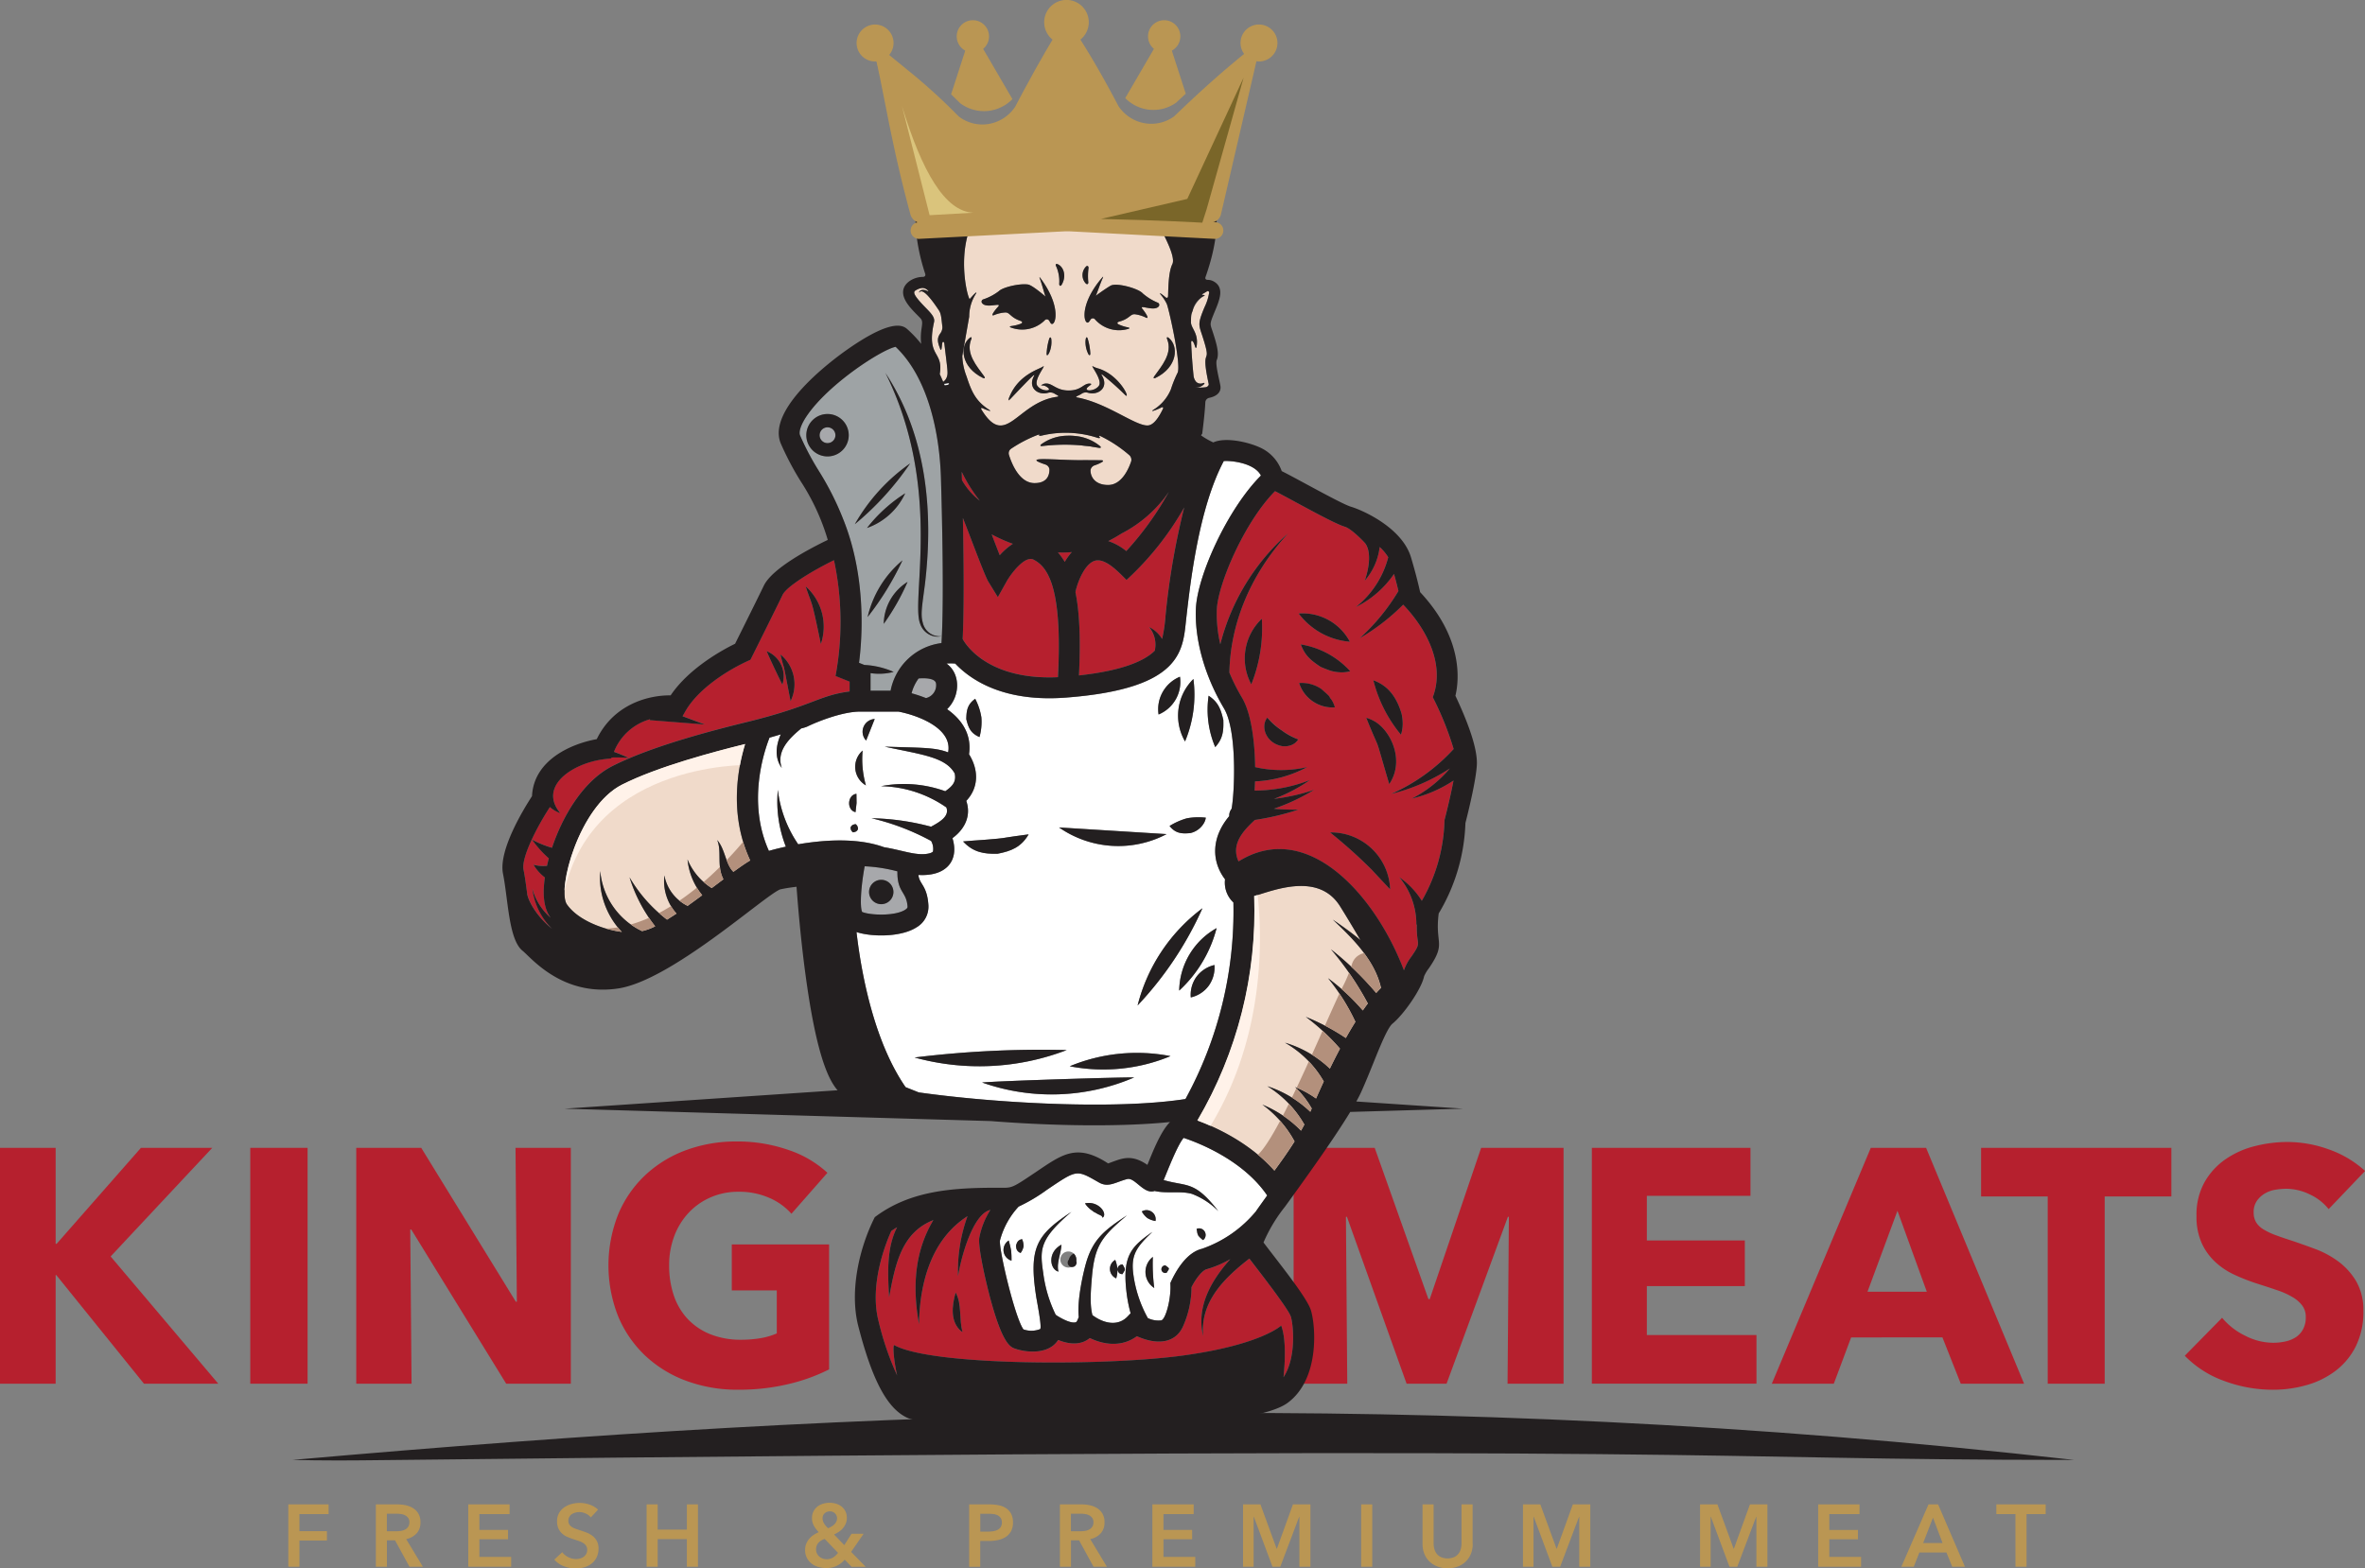 <svg xmlns="http://www.w3.org/2000/svg" xmlns:xlink="http://www.w3.org/1999/xlink" width="440.871" height="292.464" viewBox="0 0 440.871 292.464">
  <rect x="0" y="0" width="440.871" height="292.464" fill="#808080" stroke="none"/>
  <defs>
    <clipPath id="clip-path">
      <path id="Path_116" data-name="Path 116" d="M569.71,340.917c1.646,1.126,3.627,2.538,5.156,3.819-1.188-2.024-2.47-4.172-3.782-6.276-3.98-6.406-12.224-3.064-16.024-1.937a77,77,0,0,1-10.59,41.852c3.373,1.244,9.723,4.122,14.359,9.358.966-1.318,2.4-3.293,3.763-5.453a20.614,20.614,0,0,0-6.016-6.87,21.544,21.544,0,0,1,7.217,4.871c.217-.384.427-.767.625-1.151a20.058,20.058,0,0,0-6.907-7.149,21.037,21.037,0,0,1,8.015,4.784c.087-.2.173-.408.266-.631a17.379,17.379,0,0,0-3.1-3.986,18.467,18.467,0,0,1,3.9,2.135c.427-.972.91-2.049,1.442-3.194a19.514,19.514,0,0,0-7.242-7.223,20.616,20.616,0,0,1,8.374,4.84c.594-1.213,1.226-2.47,1.894-3.726a40.451,40.451,0,0,0-6.381-5.929A41.4,41.4,0,0,1,572.143,363c.576-1.034,1.176-2.049,1.789-3.027a38.527,38.527,0,0,0-5.112-8.139,39.753,39.753,0,0,1,6.486,6.028c.309-.452.625-.885.941-1.312a56.536,56.536,0,0,0-6.889-10.1,58.109,58.109,0,0,1,8.448,8.158q.446-.511.891-.966C577.546,348.524,573.547,344.544,569.71,340.917Z" transform="translate(-544.47 -334.643)"/>
    </clipPath>
    <clipPath id="clip-path-3">
      <path id="Path_120" data-name="Path 120" d="M387.536,291.88c-5.688,1.417-16.241,4.178-22.956,7.576-8.058,4.085-12.137,19.645-10.274,22.325,2.216,3.181,7.359,4.809,10.25,5.143a14.752,14.752,0,0,1-4.035-11.357,13.775,13.775,0,0,0,7.8,11.209,9.432,9.432,0,0,0,2.451-.9,28.453,28.453,0,0,1-4.791-9.148,26.994,26.994,0,0,0,6.994,7.91c.576-.353,1.164-.737,1.77-1.139a9.088,9.088,0,0,1-2.265-7.112,7.946,7.946,0,0,0,4.333,5.682c.9-.644,1.82-1.318,2.729-1.993a12.393,12.393,0,0,1-2.748-6.666,11.435,11.435,0,0,0,4.512,5.341c.749-.563,1.485-1.12,2.185-1.646-1.3-2.538-.272-5.193-1.17-7.316,1.485,1.659,1.541,4.487,3.027,5.936,1.213-.891,2.29-1.634,3.132-2.135C384.553,305.144,386.1,296.578,387.536,291.88Z" transform="translate(-353.859 -291.88)"/>
    </clipPath>
  </defs>
  <g id="Group_24" data-name="Group 24" transform="translate(-183.85 -67.73)">
    <g id="Group_16" data-name="Group 16" transform="translate(183.85 67.73)">
      <g id="Group_2" data-name="Group 2" transform="translate(241.148 212.931)">
        <g id="Group_1" data-name="Group 1">
          <path id="Path_1" data-name="Path 1" d="M613.354,457.531l.248-31.12h-.186l-11.432,31.12h-7.452l-11.122-31.12h-.186l.248,31.12h-10V413.55h15.114l10.014,28.2h.248l9.581-28.2h15.362v43.981Z" transform="translate(-573.47 -412.442)" fill="#b6202e"/>
          <path id="Path_2" data-name="Path 2" d="M663.3,457.531V413.55h29.566v8.944H673.55v8.325h18.265v8.51H673.55v9.129h20.437v9.067H663.3Z" transform="translate(-607.701 -412.442)" fill="#b6202e"/>
          <path id="Path_3" data-name="Path 3" d="M752.723,457.531l-3.417-8.634H732.286l-3.231,8.634H717.5l18.45-43.981h10.311l18.265,43.981Zm-11.8-32.246-5.589,15.1h11.06Z" transform="translate(-628.355 -412.442)" fill="#b6202e"/>
          <path id="Path_4" data-name="Path 4" d="M803.573,422.617v34.914H792.952V422.617H780.53V413.55H816v9.067Z" transform="translate(-652.374 -412.442)" fill="#b6202e"/>
          <path id="Path_5" data-name="Path 5" d="M868.695,424.293a9.669,9.669,0,0,0-3.571-2.767,10.138,10.138,0,0,0-4.258-1.027,12.676,12.676,0,0,0-2.141.186,5.64,5.64,0,0,0-1.956.712,4.811,4.811,0,0,0-1.461,1.368,3.616,3.616,0,0,0-.588,2.142,3.466,3.466,0,0,0,.464,1.863,4.15,4.15,0,0,0,1.368,1.306,12.582,12.582,0,0,0,2.141,1.027c.829.309,1.758.631,2.8.966q2.237.743,4.661,1.646a17.633,17.633,0,0,1,4.413,2.389,12.591,12.591,0,0,1,3.293,3.7,10.688,10.688,0,0,1,1.306,5.5,14.337,14.337,0,0,1-1.4,6.555,13.037,13.037,0,0,1-3.757,4.568,16.123,16.123,0,0,1-5.4,2.674,22.669,22.669,0,0,1-6.276.873,25.949,25.949,0,0,1-9.129-1.646,19.289,19.289,0,0,1-7.328-4.691l6.957-7.081a12.852,12.852,0,0,0,4.258,3.324,11.531,11.531,0,0,0,5.249,1.337,10.441,10.441,0,0,0,2.3-.248,5.787,5.787,0,0,0,1.956-.8,4.1,4.1,0,0,0,1.337-1.492,4.653,4.653,0,0,0,.5-2.234,3.53,3.53,0,0,0-.619-2.111,6.035,6.035,0,0,0-1.77-1.584,14.45,14.45,0,0,0-2.859-1.306q-1.708-.585-3.881-1.275a37.545,37.545,0,0,1-4.128-1.615,13.678,13.678,0,0,1-3.6-2.389,11.068,11.068,0,0,1-2.55-3.54,11.976,11.976,0,0,1-.965-5.063,12.426,12.426,0,0,1,1.492-6.276,12.929,12.929,0,0,1,3.912-4.283,16.667,16.667,0,0,1,5.465-2.451,24.686,24.686,0,0,1,6.152-.774,22.857,22.857,0,0,1,7.607,1.368,19.677,19.677,0,0,1,6.8,4.035Z" transform="translate(-675.749 -411.76)" fill="#b6202e"/>
        </g>
      </g>
      <g id="Group_3" data-name="Group 3" transform="translate(54.522 263.472)">
        <path id="Path_6" data-name="Path 6" d="M271.94,502.177c109-9.612,211.99-13.579,332.082,0-74.984-.019-55.382-2.884-317.784.062C282.9,502.282,277.467,502.307,271.94,502.177Z" transform="translate(-271.94 -493.417)" fill="#231f20"/>
      </g>
      <path id="Path_7" data-name="Path 7" d="M432.183,196.47a1.473,1.473,0,1,0,1.473,1.473A1.477,1.477,0,0,0,432.183,196.47Z" transform="translate(-277.92 -116.789)" fill="#a7a8ab"/>
      <path id="Path_8" data-name="Path 8" d="M468.294,183.6c.223-.037.854-.105.829-.328s-.582.006-.953.025C468.207,183.4,468.25,183.5,468.294,183.6Z" transform="translate(-292.195 -111.725)" fill="#fff"/>
      <path id="Path_9" data-name="Path 9" d="M459.7,272.116a8.013,8.013,0,0,0-1.312,2.76,27.236,27.236,0,0,1,2.686.9,2.444,2.444,0,0,0,1.869-2.723C462.815,272.017,460.723,272.023,459.7,272.116Z" transform="translate(-288.468 -145.6)" fill="#a7a8ab"/>
      <path id="Path_10" data-name="Path 10" d="M462.895,160.85c-1.5,6.672,1.807,5.249,1.065,9.686.223.477.439.959.638,1.442a1.8,1.8,0,0,0,.724-1.034c.21-.656.068-1.281-.5-6.1-.043-.378-.316-.458-.39-.087-.1.489-.093,1.826-.421.984-.4-1.04-.656-1.844.062-2.8a1.919,1.919,0,0,0,.384-1.2c-.21-1.776-.217-2.457-.687-3.15-.576-.842-2.544-3.831-3.4-3.46-.235.105-.3.272-.279.186a.506.506,0,0,1,.062-.149c.272-.47,1.015-.371,1.368-.192.384.2.415.1.136-.136-.545-.458-1.126-.508-2.036-.006-.563.309-.966.588,1.671,3.262C462.375,159.222,463.093,159.953,462.895,160.85Z" transform="translate(-288.777 -100.789)" fill="#f0daca"/>
      <path id="Path_11" data-name="Path 11" d="M435.759,231.152l.99.4a15.217,15.217,0,0,1,5.465,1.3,10.847,10.847,0,0,1-4.308.229v3.268h3.732a11.067,11.067,0,0,1,9.482-8.875c.6-9.024-.093-30.569-.1-30.928-.266-8.306-2.4-18.568-8.442-24.312-2.562.483-12.49,6.883-16.55,12.861-1.077,1.591-1.554,2.952-1.269,3.652a50.8,50.8,0,0,0,3.478,6.585,52.867,52.867,0,0,1,4.586,9.111C437.238,215.425,436.3,226.981,435.759,231.152Zm1.485-25.147a28.207,28.207,0,0,1,7.124-6.468A12.367,12.367,0,0,1,437.244,206.005Zm6.616,6.035a54.005,54.005,0,0,1-6.505,10.578A19.488,19.488,0,0,1,443.86,212.04Zm-3.5,11.846a9.391,9.391,0,0,1,4.444-7.829A43.507,43.507,0,0,1,440.363,223.886Zm7.681-7.378c-.514,3.967-.854,5.632-.384,7.2a3.225,3.225,0,0,0,3.5,2.47c-1.844.557-3.423-.836-4-2.3-1.832-4.444,4.264-25.2-6.468-46.779C448.317,188.675,449.678,202.805,448.044,216.508Zm-2.754-22.548a54.082,54.082,0,0,1-10.318,11.345A34.729,34.729,0,0,1,445.29,193.961Zm-15.405-1.3a3.955,3.955,0,1,1,3.955-3.955A3.962,3.962,0,0,1,429.885,192.661Z" transform="translate(-275.622 -107.552)" fill="#9ea3a5"/>
      <path id="Path_12" data-name="Path 12" d="M346.565,303.158c-1.516-2.036-1.442-5-1.083-7.52a8.079,8.079,0,0,1-2.111-2.371,6.991,6.991,0,0,0,2.507.2c.118-.538.217-.916.34-1.393a19.421,19.421,0,0,1-3.132-3.491,18.3,18.3,0,0,0,3.726,1.523c1.919-5.756,5.725-12.434,11.271-15.244,7.761-3.93,20.047-6.963,25.29-8.263,12.02-2.965,13.165-4.9,18.915-5.645v-1.832l-2.624-1.052a55.016,55.016,0,0,0-.291-21.595c-4.363,2.148-8.845,4.951-9.569,6.455-1.448,3-4.555,9.228-6,12.119-4.32,1.9-9.792,5.471-12.143,9.624l-.514.9,4.141,1.541-10.243-.811.037-.167a10.18,10.18,0,0,0-6.722,6.084,27.943,27.943,0,0,1,2.754,1.133,29.687,29.687,0,0,0-3.181-.08l-.068.161-1.157.13c-6.121.712-12.527,5.1-8.349,10.082a6.025,6.025,0,0,1-1.943-1.133c-2.383,3.633-5.36,9.433-4.914,11.661.254,1.287.464,2.829.681,4.469.18,1.362,1.789,4.3,4.661,6.561a12.638,12.638,0,0,1-3.689-7.483A11.06,11.06,0,0,0,346.565,303.158Zm50.362-51.025c-1.875-9.111-1.529-6.746-2.829-10.757A10.075,10.075,0,0,1,396.928,252.133Zm-5.645,10.652c-1.875-9.686-.811-4.258-1.882-8.708A7.185,7.185,0,0,1,391.283,262.785Zm-1.523-3.082c-.2-.353-2.445-4.989-2.915-6.233A5.053,5.053,0,0,1,389.761,259.7Z" transform="translate(-243.909 -132.035)" fill="#b6202e"/>
      <path id="Path_13" data-name="Path 13" d="M443.843,328.73c-.7,3.763-.928,7.5-.477,8.51,1.479.631,6.109.811,8.021-.4.464-.3.452-.477.446-.6-.18-2.853-1.943-2.581-1.888-6.567A29.038,29.038,0,0,0,443.843,328.73Zm3.089,7.062a2.271,2.271,0,1,1,2.271-2.271A2.269,2.269,0,0,1,446.931,335.792Z" transform="translate(-282.655 -167.189)" fill="#a7a8ab"/>
      <path id="Path_14" data-name="Path 14" d="M512.071,288.951a5.056,5.056,0,0,1-1.56-4.314c-2.519-3.311-2.624-7.743.78-11.784a2.038,2.038,0,0,1,.439-1.368c.532-2.68,1.126-14.452-1.417-18.729-3.577-6-5.484-12.775-5.236-18.574.26-6.158,5.9-18.605,12.125-24.838-1.238-2.408-5.7-2.822-6.926-2.7-4.654,8.77-6.226,22.56-6.988,29.269-.662,5.818-.415,13.159-22.473,14.836-1.071.08-2.092.118-3.07.118-9.631,0-14.922-3.707-17.528-6.462a10.292,10.292,0,0,0-1.634-.006c2.692,1.925,2.562,6.146.111,8.51,2.965,2.08,4.6,4.908,4.091,8.4,1.8,2.89,1.857,6.189-.514,8.7.817,2.321.155,4.927-2.575,6.951,1.25,4.017-.966,7.167-6.344,6.858.155,1.733,1.628,1.931,1.863,5.645a4.472,4.472,0,0,1-2.253,4.147c-2.884,1.826-8.281,1.789-11.153.86,1.04,8.962,3.59,20.864,9.148,28.917l2.432.972c13.988,1.981,36.5,3.305,49.744,1.256A73,73,0,0,0,512.071,288.951Zm-4.592,15.51a5.691,5.691,0,0,1-3.348,2.185,5.731,5.731,0,0,1,1.065-3.856,5.817,5.817,0,0,1,3.348-2.185A5.838,5.838,0,0,1,507.479,304.461Zm-.025-54.07c1.832,1.213,2.278,2.538,2.742,4.518.056,2.024-.043,3.429-1.51,5.063A17.875,17.875,0,0,1,507.454,250.391Zm-.52,22.733s-.031.149-.087.4a3.136,3.136,0,0,1-.452.9A3.911,3.911,0,0,1,504.037,276c-1.646.161-2.779.037-3.862-1.324a12.4,12.4,0,0,1,3.231-1.436A11.966,11.966,0,0,1,506.934,273.125Zm-.631,16.9a65.011,65.011,0,0,1-12.088,18.122A32.58,32.58,0,0,1,506.3,290.021Zm-1.684-42.75a22.58,22.58,0,0,1-1.56,11.642A9.58,9.58,0,0,1,504.619,247.272Zm-2.507-.427a6.564,6.564,0,0,1-3.986,7.043A6.55,6.55,0,0,1,502.113,246.845Zm-2.494,29.35a19.344,19.344,0,0,1-20.047-1.244Zm-37.34-21.434c.025-1.677.229-2.767,1.659-3.8a10.938,10.938,0,0,1,1.157,3.485,10.589,10.589,0,0,1-.353,3.658C463.077,257.391,462.668,256.352,462.278,254.761Zm7.638,22.046c.08-.019,2.921-.439,3.986-.557-1.386,2.37-3.237,3.119-5.793,3.608-2.556.068-4.568-.279-6.431-2.29C463.553,277.371,468.016,277.172,469.916,276.807Zm-17.268,41.041a193.541,193.541,0,0,1,28.359-1.386A45.45,45.45,0,0,1,452.648,317.849Zm12.577,4.661c3.967-.328,25.766-.99,28.366-.947A38.908,38.908,0,0,1,465.224,322.509Zm16.34-3.027a32.629,32.629,0,0,1,18.785-1.888A32.7,32.7,0,0,1,481.564,319.483Zm20.406-14.112a13.589,13.589,0,0,1,6.975-11.648A24.041,24.041,0,0,1,501.97,305.371Z" transform="translate(-282.15 -120.657)" fill="#fff"/>
      <path id="Path_15" data-name="Path 15" d="M443.178,308.691c.947-.056,1.485-.291,1.6-.5a2.983,2.983,0,0,0-.353-1.956,44.855,44.855,0,0,0-11.11-4.233,46.276,46.276,0,0,1,11.1,1.578c1.566-.854,3.5-1.931,2.847-3.6a21.96,21.96,0,0,0-12.168-3.955,22.672,22.672,0,0,1,11.97.941c1.213-.86,2.123-1.7,1.752-3.33-1.7-3.014-5.973-3.472-13.053-4.982,7.074.223,9.364.13,11.834,1.065.873-4.506-5.688-6.92-9.265-7.6h-7.142c-3.41,0-8.213,1.987-9.779,2.754-.223.111-.012.037-1.188.378-2.278,1.875-4.716,4.264-3.633,7.384-1.349-1.844-1.12-4.165-.186-6.27l-2.1.613c-1.065,2.7-4.178,12.106-.118,21.112.439-.13,1.572-.446,3.163-.786a22.967,22.967,0,0,1-1.492-10.59,22.352,22.352,0,0,0,3.794,10.144c4.524-.78,10.924-1.306,16,.538C438.815,307.929,441.068,308.821,443.178,308.691ZM430.5,297.451c0,.031.019,1.671.025,1.714l-.192,1.708C428.64,300.508,428.782,297.655,430.5,297.451Zm-.631,7.186a1.013,1.013,0,0,1-.439-.978c.2-.291.26-.452.916-.557a1.026,1.026,0,0,1,.439.978C430.583,304.364,430.527,304.525,429.865,304.637Zm1.789-15.251a18.017,18.017,0,0,0,.613,6.493A4,4,0,0,1,431.654,289.386Zm2.259-5.892-1.6,4.023A2.38,2.38,0,0,1,433.913,283.494Z" transform="translate(-270.849 -149.427)" fill="#fff"/>
      <path id="Path_16" data-name="Path 16" d="M387.536,291.88c-5.688,1.417-16.241,4.178-22.956,7.576-8.058,4.085-12.137,19.645-10.274,22.325,2.216,3.181,7.359,4.809,10.25,5.143a14.752,14.752,0,0,1-4.035-11.357,13.775,13.775,0,0,0,7.8,11.209,9.432,9.432,0,0,0,2.451-.9,28.453,28.453,0,0,1-4.791-9.148,26.994,26.994,0,0,0,6.994,7.91c.576-.353,1.164-.737,1.77-1.139a9.088,9.088,0,0,1-2.265-7.112,7.946,7.946,0,0,0,4.333,5.682c.9-.644,1.82-1.318,2.729-1.993a12.393,12.393,0,0,1-2.748-6.666,11.435,11.435,0,0,0,4.512,5.341c.749-.563,1.485-1.12,2.185-1.646-1.3-2.538-.272-5.193-1.17-7.316,1.485,1.659,1.541,4.487,3.027,5.936,1.213-.891,2.29-1.634,3.132-2.135C384.553,305.144,386.1,296.578,387.536,291.88Z" transform="translate(-248.635 -153.146)" fill="#f0daca"/>
      <path id="Path_17" data-name="Path 17" d="M543.6,165.716c-.062.378-.2.365-.3,0-.365-1.238-.743-1.219-.718-.7.087,2.265.266,4.425.439,6.109a2.082,2.082,0,0,0,.507,1.219,1.181,1.181,0,0,0,1.164.254c.359-.13.5-.093.248.2a2.017,2.017,0,0,1-1.665.563,3.2,3.2,0,0,0,.693.043,9.508,9.508,0,0,0,1.306-.074c.378-.056.631-.365.576-.613-1.7-7.8.867-2.68-1.219-9.074-.644-1.974-.842-2.142.439-5.23a9.44,9.44,0,0,0,.873-2.773.348.348,0,0,0-.18-.229c-.124-.068-.167.019-.811.39-.353.2-.569.291-.031.328.3.025.21.13-.142.279a5.714,5.714,0,0,0-2.241,4.722C542.515,162.349,544,163.2,543.6,165.716Z" transform="translate(-320.535 -101.137)" fill="#f0daca"/>
      <path id="Path_18" data-name="Path 18" d="M508.632,455.82c-1.263-5.428,1.343-10.188,5.075-14.384a19.258,19.258,0,0,1-4.376,1.875c-.91.217-2.166,1.981-2.866,3.367a17.951,17.951,0,0,1-1.615,7.384c-1.535,3.287-5.137,3.305-8.566,1.758-2.958,2.179-6.418,1.492-8.776.34-1.665,1.393-3.9,1.176-5.9.359-1.659,2.655-5.638,2.42-7.978,1.64-.916-.3-2.439-.811-4.871-10.15-.866-3.317-2.073-8.857-1.857-10.509a14.907,14.907,0,0,1,2.073-5.23c-3.348.767-5.521,9.092-6.028,12.366a29.912,29.912,0,0,1,1.764-11.2c-6.647,4.264-8.906,12.212-9.043,20.165-1.219-6.9-.879-13.468,2.68-19.434-5.979,2.333-7.118,8.362-8.25,14.39-.248-4.388-.514-9.2,1.492-13.06-.371.223-.73.452-1.083.7-.848,1.857-4.172,9.822-2.383,16.792a54.209,54.209,0,0,0,3.466,10.138c-.675-2.989-.848-5.818-.508-5.632,7.093,3.9,39.6,3.9,54.02,1.894s18.085-5.558,18.085-5.558c.928,2.507.737,6.7.433,9.624,2.42-3.664,1.844-9.711,1.362-11.314-.464-1.492-6.165-8.746-7.73-10.794C512.3,445.169,508.075,449.538,508.632,455.82Zm-45.145-.984c-1.987-1.714-1.714-4.673-.984-7.18,1.232,2.185.594,4.97,1.287,7.365A3,3,0,0,1,463.487,454.836Z" transform="translate(-284.356 -206.645)" fill="#b6202e"/>
      <path id="Path_19" data-name="Path 19" d="M501.43,203.2c.111-.006,2.241,0,3.5.019.384.006.427.173.093.359a6.827,6.827,0,0,1-1.325.582,1.145,1.145,0,0,0-.786.879c-.043,1.256.836,2.791,3.28,2.791,2.538,0,3.837-3.033,4.3-4.407a1.153,1.153,0,0,0-.316-1.126,24.5,24.5,0,0,0-5.31-3.534c-.347-.167-.458-.13-.279.087s.025.309-.34.2a18.539,18.539,0,0,0-5.187-.935,18.323,18.323,0,0,0-5.249.508c-.371.08-.576.037-.458-.093s-.068-.13-.421.012a24.974,24.974,0,0,0-4.859,2.55,1.029,1.029,0,0,0-.384,1.065c.477,1.56,1.913,5.323,4.791,5.323,2.383,0,2.779-1.51,2.773-2.55a1.07,1.07,0,0,0-.718-.9C489.478,202.356,496.856,203.279,501.43,203.2ZM493.9,200.58c-.378.037-.452-.136-.142-.359a8.391,8.391,0,0,1,4.809-1.572,8.555,8.555,0,0,1,1.38.043,8.459,8.459,0,0,1,4.7,1.869c.3.241.21.409-.167.353-.538-.087-1.207-.186-1.25-.2-.551-.13-1.219-.13-1.894-.241A35.136,35.136,0,0,0,493.9,200.58Z" transform="translate(-299.621 -117.402)" fill="#f0daca"/>
      <path id="Path_20" data-name="Path 20" d="M507.71,245.828a1.335,1.335,0,0,0-.037-.248l-.012.006C507.679,245.667,507.691,245.747,507.71,245.828Z" transform="translate(-307.244 -135.503)" fill="#fff"/>
      <g id="Group_11" data-name="Group 11" transform="translate(179.274 87.963)">
        <g id="Group_10" data-name="Group 10">
          <g id="Group_4" data-name="Group 4">
            <path id="Path_21" data-name="Path 21" d="M476.886,215.266a28.253,28.253,0,0,1-3.386-5.416c.031.817.025.972.043,1.547A12.711,12.711,0,0,0,476.886,215.266Z" transform="translate(-473.5 -209.85)" fill="#b6202e"/>
          </g>
          <g id="Group_5" data-name="Group 5" transform="translate(21.205 6.66)">
            <path id="Path_22" data-name="Path 22" d="M523.908,245.144a27.743,27.743,0,0,0,.638-4.345,138.487,138.487,0,0,1,3.485-20.19,55.407,55.407,0,0,1-10.757,13.53c-1.5-1.485-4.017-4.252-6.016-3.546-1.981.7-3.3,4.549-3.5,5.837.78,3.875.972,8.956.65,15.51,8.566-.941,12.385-2.872,14.13-4.611a5.081,5.081,0,0,0-1.052-4.388A5.634,5.634,0,0,1,523.908,245.144Z" transform="translate(-507.76 -220.61)" fill="#b6202e"/>
          </g>
          <g id="Group_6" data-name="Group 6" transform="translate(27.313 3.775)">
            <path id="Path_23" data-name="Path 23" d="M517.63,225.11a10.292,10.292,0,0,1,3.361,1.863,57.355,57.355,0,0,0,7.935-11.023,24.1,24.1,0,0,1-8.814,7.743C519.307,224.2,518.478,224.683,517.63,225.11Z" transform="translate(-517.63 -215.95)" fill="#b6202e"/>
          </g>
          <g id="Group_7" data-name="Group 7" transform="translate(17.93 14.978)">
            <path id="Path_24" data-name="Path 24" d="M505.07,234.05a16.564,16.564,0,0,1-2.6.062,10.743,10.743,0,0,1,1.281,1.783A11.474,11.474,0,0,1,505.07,234.05Z" transform="translate(-502.47 -234.05)" fill="#b6202e"/>
          </g>
          <g id="Group_8" data-name="Group 8" transform="translate(5.589 11.679)">
            <path id="Path_25" data-name="Path 25" d="M486.479,230.478a27.779,27.779,0,0,1-3.949-1.758c.477,1.244,1.021,2.661,1.5,3.887A12.282,12.282,0,0,1,486.479,230.478Z" transform="translate(-482.53 -228.72)" fill="#b6202e"/>
          </g>
          <g id="Group_9" data-name="Group 9" transform="translate(0.173 8.616)">
            <path id="Path_26" data-name="Path 26" d="M491.543,253.46c.9-16.884-1.956-20.592-4.549-21.923-1.634-.836-4.258,2.7-5.032,4.091l-1.622,2.9L478.6,235.7c-.687-1.12-3.132-7.755-4.772-11.927.149,7.105.26,16.68-.043,22.554C474,246.745,477.939,254.079,491.543,253.46Z" transform="translate(-473.78 -223.77)" fill="#b6202e"/>
          </g>
        </g>
      </g>
      <path id="Path_27" data-name="Path 27" d="M478.651,159.582c.322.21.291.285-.074.167a8.913,8.913,0,0,1-1.046-.415c-.347-.161-.464-.043-.26.279,4.549,7.334,6.561-1.38,14.006-2.432.706-.1-.012-.328-.427-.6a1.515,1.515,0,0,0-1.17-.161c-1.863.557-3.806-.891-2.692-3.027.365-.7-.037-.365-4.172,3.986a2.03,2.03,0,0,1-.532.47,1.742,1.742,0,0,1,.18-.681c1.665-4.122,5.508-5.125,6.2-5.607.9-.631-1.863,2.525-.978,3.6.786,1.046,2.767.99,1.956.334a2.029,2.029,0,0,0-.65-.378,1.732,1.732,0,0,0-.637-.05c.012-.012.025-.031.043-.049a1.35,1.35,0,0,1,.91-.316c1.219-.049,1.981,1.473,4.63,1.281,2.03-.149,2.383-1.349,3.528-1.269.613.043-.111.359-.458.718-.743.767,1.312.761,2.092-.272.867-1.052-1.789-4.147-1.052-3.646a4.608,4.608,0,0,0,.972.378c4.073,1.244,6.152,6.016,4.989,4.927a54.771,54.771,0,0,0-4.128-3.683c-.3-.241-.34-.192-.149.142,1.306,2.259-.8,3.7-2.668,3.132a1.373,1.373,0,0,0-1.139.186c-.576.415-1.5.576-.737.724,5.533,1.065,10.708,5.273,13.035,5.2,1.065-.037,2.012-1.362,2.822-3.039.167-.34.025-.464-.316-.291-.947.483-2.166.885-1.424.4a8.132,8.132,0,0,0,3.256-3.825,22.114,22.114,0,0,1,1.207-3c.829-1.287-1.628-12.193-1.993-12.936a8.217,8.217,0,0,0-1.1-1.683c-.248-.291-.2-.359.118-.136a6.9,6.9,0,0,1,.718.569c.285.254.514.167.52-.217.043-1.677.1-4.531.786-5.9.953-1.9-3.54-8.727-4.6-11.494-.767-2,.638-5.583.73-5.756a18.256,18.256,0,0,0,2.278-6.623c.229-1.677-.78,3.924-4.815,7.625-3.782,3.472-9.414,8.065-13.047,8.38-7.959.7-15.789-4.264-17.918-5.731-1.12-.774.557,1.535,1.417,2.606a.882.882,0,0,1,0,1.065c-4.45,5.756-2.562,14.978-1.894,16.315.012.025.025.056.037.087.019.05.21-.161.458-.452.532-.613,1.083-1.083.706-.47a7.8,7.8,0,0,0-1.213,4.209l-1.287,7.341a11.769,11.769,0,0,0,.792,3.813C475.377,156.19,476.15,157.96,478.651,159.582Zm18.512-10.392c-.91-1.758-.439-3.893-.105-2.822a11.218,11.218,0,0,1,.477,2.717C497.553,149.462,497.336,149.53,497.163,149.19Zm14.7-2.742c-.142-.353-.019-.5.279-.266,1.906,1.5,1.684,5.459-2.451,7.47-.34.167-.464.019-.241-.291C510.773,151.511,512.927,149.072,511.863,146.448Zm-12.038-11.364c-.489,1.089-1.151,3.138-1.294,3.256-.18.149,1.7-1.25,2.779-1.875s5.18.5,5.985,1.424a10.148,10.148,0,0,0,2.767,1.721.448.448,0,0,1,.186.755c-.922.984-3.837-.576-2.959.477.359.427,1.473,2.005.557,1.547a6.6,6.6,0,0,0-1.943-.594c-.922-.136-1.009.848-3,1.368-.371.1-.439.34-.1.514a7.742,7.742,0,0,0,1.727.557c.371.08.384.217.012.3a5.965,5.965,0,0,1-6.1-1.752.518.518,0,0,0-.854-.019l-.241.353c-.8,1.213-2.34-2.618,2.352-8.114C499.948,134.707,499.985,134.738,499.825,135.084Zm-3.132-2.148c.241-.3.526-.173.514.21a11.635,11.635,0,0,0-.056,2.544c.068.378-.136.619-.427.378A2.264,2.264,0,0,1,496.693,132.937Zm-7.3,16.148a11.12,11.12,0,0,1,.477-2.711c.118-.365.34-.353.39.025C490.51,148.361,489.34,150.211,489.389,149.085Zm2.049-16.643c1.108.458,1.714,2.172.767,3.819-.192.328-.446.26-.47-.118a6.807,6.807,0,0,0-.557-3.268C490.986,132.547,491.085,132.3,491.438,132.442ZM477.623,139a10.3,10.3,0,0,0,2.878-1.529c.737-.73,3.856-1.461,5.416-1.232.922.136,3.652,2.6,3.3,2.271-.136-.13-.637-2.191-1.071-3.33-.136-.359-.1-.384.13-.08,4.289,5.762,2.531,9.525,1.807,8.25-.068-.124-.142-.248-.217-.371a.511.511,0,0,0-.848-.037,5.982,5.982,0,0,1-6.208,1.343c-.365-.111-.347-.241.031-.3a7.767,7.767,0,0,0,1.758-.439c.353-.149.3-.4-.068-.52-1.95-.65-1.974-1.64-2.9-1.566a6.433,6.433,0,0,0-1.981.464c-.972.415.322-1.151.662-1.5.947-.99-2.067.371-2.921-.675A.453.453,0,0,1,477.623,139Zm-2.562,7.18c.3-.235.427-.087.279.266-1.1,2.655,1.071,5.038,2.414,6.913.223.309.1.458-.241.291C473.427,151.666,473.118,147.692,475.061,146.182Z" transform="translate(-294.283 -83.181)" fill="#f0daca"/>
      <path id="Path_28" data-name="Path 28" d="M519.273,410.55c-1.213,1.43-3.095,6.406-3.726,7.867,4.475,1.287,5.725.043,10.212,5.806A13.913,13.913,0,0,0,520.851,421c-2.073-.619-4.791-.019-6.982-.557-2,.718-3.689-2.593-5.125-2.216-2.179.576-3.478,1.646-5.249.638-4.234-2.414-4.017-2.463-9.668,1.337a31.852,31.852,0,0,1-5.31,3.157,14.843,14.843,0,0,0-3.491,6.356c-.124,2.049,2.841,14.452,4.388,16.544a4.444,4.444,0,0,0,3.107-.056c.378-.309-.662-5.447-.755-6.165-1.4-9.173.2-11.463,6.592-15.7-5.954,5.081-5.917,6.963-5.267,11.37a24.767,24.767,0,0,0,2.333,7.829c.836.588,2.785,1.671,3.714,1.4.272-.08.365-.458.582-.984-.365-3.4,1-8.783,1.312-9.909,1.306-4.667,3.621-6.381,7.681-9.055-4.685,3.949-6.028,5.6-6.542,11.512-.18,2.16-.446,5.032.093,7.093,2.086,1.566,4.76,2.16,6.573.241l.551-.582a25.946,25.946,0,0,1-.736-3.676c-.9-7.087.873-8.752,4.809-11.506-2.89,2.748-4.054,4.209-3.577,7.842a23.075,23.075,0,0,0,2.711,8.238,4.511,4.511,0,0,0,2.525.421c.829-.254,1.869-4.122,1.677-6.951,1.157-2.612,3.157-5.737,5.9-6.394a22.746,22.746,0,0,0,10.076-7.013c.241-.378.836-1.2,2.086-2.928C530.315,414.616,521.86,411.41,519.273,410.55Zm-32.1,22.894a2.091,2.091,0,0,1-.52-3.763,16.117,16.117,0,0,1,.439,1.857A13.127,13.127,0,0,1,487.175,433.444Zm1.7-1.43a1.308,1.308,0,0,1-.848-1.393c.173-.644.39-1.046,1.12-1.188a3.011,3.011,0,0,1,.285,1.337A3.108,3.108,0,0,1,488.877,432.015Zm7.062,3.472c-1.566-.328-2.191-3.553.545-5.026C496.453,432.033,495.488,434.014,495.939,435.487Zm2.4-.86a1.5,1.5,0,1,1,.922-1.126A1.642,1.642,0,0,1,498.335,434.626Zm6-9.358a.509.509,0,0,1-.21.155.445.445,0,0,0-.062-.2c-.087-.2-.7-.4-.873-.514a5.468,5.468,0,0,0-.656-.359c-.2-.161-.415-.316-.625-.458a6.084,6.084,0,0,1-.538-.5,3.53,3.53,0,0,1-.359-.439c-.08-.13-.124-.2-.124-.2C503.2,422.26,504.945,424.352,504.338,425.268Zm3.924,10.014s-.378.637-.39.668c-.44.025-.811-.2-.941-.866a5.351,5.351,0,0,1-.235,1.659,1.917,1.917,0,0,1-.18-3.441,5.98,5.98,0,0,1,.415,1.684c.13-.545.2-.52.47-.724a.883.883,0,0,1,.508-.1c.025.049.359.681.359.681a1.023,1.023,0,0,0,.068.223A.9.9,0,0,0,508.262,435.283Zm5.267-2.544a34.431,34.431,0,0,0,.26,5.8A3.553,3.553,0,0,1,513.529,432.739Zm.489-6.684a4.167,4.167,0,0,1-1.51-.557,3.919,3.919,0,0,1-1.04-1.225,1.7,1.7,0,0,1,2.55,1.783Zm2.08,9.637a.76.76,0,0,1-.959-.532.773.773,0,0,1,.712-.842c.706.5.545.415.681.582C516.457,435.109,516.581,434.979,516.1,435.691Zm7.155-6.524a1.068,1.068,0,0,1-.384.446c-.062-.062-.638-.532-.681-.607a1.773,1.773,0,0,0-.217-.266,1.805,1.805,0,0,0-.118-.322c-.043-.08-.118-.662-.142-.724a1.309,1.309,0,0,0-.031-.173,1.188,1.188,0,0,1,1.516.526A1.209,1.209,0,0,1,523.253,429.167Z" transform="translate(-298.618 -198.368)" fill="#fff"/>
      <path id="Path_29" data-name="Path 29" d="M569.71,340.917c1.646,1.126,3.627,2.538,5.156,3.819-1.188-2.024-2.47-4.172-3.782-6.276-3.98-6.406-12.224-3.064-16.024-1.937a77,77,0,0,1-10.59,41.852c3.373,1.244,9.723,4.122,14.359,9.358.966-1.318,2.4-3.293,3.763-5.453a20.614,20.614,0,0,0-6.016-6.87,21.544,21.544,0,0,1,7.217,4.871c.217-.384.427-.767.625-1.151a20.058,20.058,0,0,0-6.907-7.149,21.037,21.037,0,0,1,8.015,4.784c.087-.2.173-.408.266-.631a17.379,17.379,0,0,0-3.1-3.986,18.467,18.467,0,0,1,3.9,2.135c.427-.972.91-2.049,1.442-3.194a19.514,19.514,0,0,0-7.242-7.223,20.616,20.616,0,0,1,8.374,4.84c.594-1.213,1.226-2.47,1.894-3.726a40.451,40.451,0,0,0-6.381-5.929A41.4,41.4,0,0,1,572.143,363c.576-1.034,1.176-2.049,1.789-3.027a38.527,38.527,0,0,0-5.112-8.139,39.753,39.753,0,0,1,6.486,6.028c.309-.452.625-.885.941-1.312a56.536,56.536,0,0,0-6.889-10.1,58.109,58.109,0,0,1,8.448,8.158q.446-.511.891-.966C577.546,348.524,573.547,344.544,569.71,340.917Z" transform="translate(-321.271 -169.442)" fill="#f0daca"/>
      <path id="Path_30" data-name="Path 30" d="M594.464,263.785a58.6,58.6,0,0,0-3.893-9.662c2.3-6.01-1.052-12.62-5.515-17.256a39.582,39.582,0,0,1-8.108,6.264,38.433,38.433,0,0,0,7.223-8.807c-.186-.78-.458-1.857-.823-3.187a18.6,18.6,0,0,1-7.118,6.177,17.48,17.48,0,0,0,6.041-9.284,9.108,9.108,0,0,0-1.6-1.913,11.565,11.565,0,0,1-2.773,6.27c.9-2.649,1.182-5.527.049-7,0,0-2.439-2.655-3.782-3.058-2.247-.675-9.525-4.846-13-6.629-5.7,5.781-10.646,17.336-10.85,22.1a24.571,24.571,0,0,0,.65,6.449,41.1,41.1,0,0,1,12.614-20.641c-7.341,8.04-10.738,17.212-10.918,25.927A36.73,36.73,0,0,0,555,254.216c1.739,2.921,2.389,8.182,2.457,12.954a21.74,21.74,0,0,0,9.7-.006,22.664,22.664,0,0,1-9.723,2.668c-.019.588-.043,1.164-.08,1.708a28.751,28.751,0,0,0,10.305-1.956,29.1,29.1,0,0,1-6.7,3.509,37.058,37.058,0,0,0,7.489-1.69,37.631,37.631,0,0,1-7.5,3.528c1.634.136,3.318.186,4.568.167a49.131,49.131,0,0,1-8.12,1.925c-1.7,1.622-4.63,4.308-3.033,7.73,12.855-8.009,25.543,6.344,30.829,20.307a9.534,9.534,0,0,1,1.4-2.569c2.012-2.921.9-1.807,1-5.96l-.08.012a13.7,13.7,0,0,0-3.188-8.845,14.976,14.976,0,0,1,4.2,4.4,31.5,31.5,0,0,0,4.227-14.83l.006-.229.056-.217c.365-1.4,1.133-4.531,1.622-7.149a24.19,24.19,0,0,1-7.78,3.367,22.883,22.883,0,0,0,7.112-5.638,35.471,35.471,0,0,1-10.955,4.747A34.763,34.763,0,0,0,594.464,263.785Zm-37.711-12.057a10.186,10.186,0,0,1,1.962-12.23A28.2,28.2,0,0,1,556.752,251.728Zm7.52,11.3a3.469,3.469,0,0,1-1.646.241c-3.218-.526-4.19-3.738-2.89-5.335a15.747,15.747,0,0,0,5.768,4.06A2.628,2.628,0,0,1,564.272,263.024Zm10.85-19.249a13.263,13.263,0,0,1-9.538-5.255A9.938,9.938,0,0,1,575.122,243.775Zm.062,5.508a6.162,6.162,0,0,1-1.838.2,7.89,7.89,0,0,1-1.783-.279c-.613-.217-1.256-.464-1.9-.737-1.708-1.151-2.89-2.005-3.689-4.184A15.78,15.78,0,0,1,575.184,249.283Zm-9.519,2.21a6.535,6.535,0,0,1,4.128,1.1c2.148,1.894,1.1,1.021,1.943,2.073a5.418,5.418,0,0,1,.594,1.368A6.563,6.563,0,0,1,565.665,251.493Zm13.548,34.815a94.349,94.349,0,0,0-7.78-6.969,11.036,11.036,0,0,1,11.2,10.627C582.134,289.446,579.244,286.345,579.213,286.308Zm3.249-15.962c-3.138-10.683-1.256-4.852-4.283-12.372a6.3,6.3,0,0,1,1.294.52C582.592,260.059,585.514,265.815,582.462,270.346Zm2.191-9.228a25.746,25.746,0,0,1-5.143-10.144c2.872,1.04,4.376,3.287,5.255,6.208a8.52,8.52,0,0,1,.217,1.962A6.534,6.534,0,0,1,584.654,261.117Z" transform="translate(-323.489 -124.117)" fill="#b6202e"/>
      <path id="Path_31" data-name="Path 31" d="M477.7,281.735a11.272,11.272,0,0,0-1.157-3.485c-1.43,1.04-1.628,2.123-1.659,3.8.39,1.591.8,2.63,2.463,3.336A10.548,10.548,0,0,0,477.7,281.735Z" transform="translate(-294.752 -147.952)" fill="#231f20"/>
      <path id="Path_32" data-name="Path 32" d="M480.344,322.718c2.562-.489,4.407-1.238,5.793-3.608-1.065.118-3.905.538-3.986.557-1.9.371-6.363.563-8.232.755C475.777,322.44,477.788,322.786,480.344,322.718Z" transform="translate(-294.386 -163.523)" fill="#231f20"/>
      <path id="Path_33" data-name="Path 33" d="M522.867,318.264,502.82,317.02A19.344,19.344,0,0,0,522.867,318.264Z" transform="translate(-305.399 -162.726)" fill="#231f20"/>
      <path id="Path_34" data-name="Path 34" d="M536.11,315.57c1.083,1.368,2.216,1.485,3.862,1.325a3.911,3.911,0,0,0,2.358-1.572,3.138,3.138,0,0,0,.452-.9c.056-.26.087-.4.087-.4a12.027,12.027,0,0,0-3.534.118A12.48,12.48,0,0,0,536.11,315.57Z" transform="translate(-318.085 -161.548)" fill="#231f20"/>
      <path id="Path_35" data-name="Path 35" d="M536.737,271.61a6.558,6.558,0,0,0-3.986,7.043A6.572,6.572,0,0,0,536.737,271.61Z" transform="translate(-316.775 -145.422)" fill="#231f20"/>
      <path id="Path_36" data-name="Path 36" d="M539.965,283.942a22.58,22.58,0,0,0,1.56-11.642A9.58,9.58,0,0,0,539.965,283.942Z" transform="translate(-319.056 -145.685)" fill="#231f20"/>
      <path id="Path_37" data-name="Path 37" d="M550.49,281.858c-.464-1.981-.916-3.305-2.742-4.518a17.875,17.875,0,0,0,1.232,9.581C550.453,285.287,550.546,283.876,550.49,281.858Z" transform="translate(-322.444 -147.606)" fill="#231f20"/>
      <path id="Path_38" data-name="Path 38" d="M459.32,385.412a45.448,45.448,0,0,0,28.359-1.386A193.542,193.542,0,0,0,459.32,385.412Z" transform="translate(-288.823 -188.221)" fill="#231f20"/>
      <path id="Path_39" data-name="Path 39" d="M506.04,387.424a32.76,32.76,0,0,0,18.785-1.888A32.681,32.681,0,0,0,506.04,387.424Z" transform="translate(-306.626 -188.598)" fill="#231f20"/>
      <path id="Path_40" data-name="Path 40" d="M479.64,393.276a38.939,38.939,0,0,0,28.366-.947C505.406,392.285,483.607,392.948,479.64,393.276Z" transform="translate(-296.566 -191.423)" fill="#231f20"/>
      <path id="Path_41" data-name="Path 41" d="M526.48,359.492a65.012,65.012,0,0,0,12.088-18.122A32.58,32.58,0,0,0,526.48,359.492Z" transform="translate(-314.415 -172.005)" fill="#231f20"/>
      <path id="Path_42" data-name="Path 42" d="M539.009,359a23.993,23.993,0,0,0,6.975-11.648A13.6,13.6,0,0,0,539.009,359Z" transform="translate(-319.189 -174.284)" fill="#231f20"/>
      <path id="Path_43" data-name="Path 43" d="M543.55,360.655a5.785,5.785,0,0,0-1.065,3.856,5.691,5.691,0,0,0,3.348-2.185,5.837,5.837,0,0,0,1.065-3.856A5.8,5.8,0,0,0,543.55,360.655Z" transform="translate(-320.505 -178.522)" fill="#231f20"/>
      <path id="Path_44" data-name="Path 44" d="M584.45,318.514a95.493,95.493,0,0,1,7.78,6.969c.031.037,2.921,3.138,3.423,3.652A11.031,11.031,0,0,0,584.45,318.514Z" transform="translate(-336.506 -163.293)" fill="#231f20"/>
      <path id="Path_45" data-name="Path 45" d="M584.538,257.8A9.948,9.948,0,0,0,575,252.542,13.264,13.264,0,0,0,584.538,257.8Z" transform="translate(-332.905 -138.138)" fill="#231f20"/>
      <path id="Path_46" data-name="Path 46" d="M575.64,261.88c.8,2.179,1.981,3.033,3.689,4.184.638.272,1.287.526,1.9.737a7.842,7.842,0,0,0,1.783.279,6.163,6.163,0,0,0,1.838-.2A15.817,15.817,0,0,0,575.64,261.88Z" transform="translate(-333.149 -141.714)" fill="#231f20"/>
      <path id="Path_47" data-name="Path 47" d="M581.8,278.043a5.118,5.118,0,0,0-.594-1.368c-.842-1.052.2-.18-1.943-2.073a6.5,6.5,0,0,0-4.128-1.1A6.548,6.548,0,0,0,581.8,278.043Z" transform="translate(-332.954 -146.136)" fill="#231f20"/>
      <path id="Path_48" data-name="Path 48" d="M565.2,283.94c-1.3,1.6-.328,4.809,2.89,5.335a3.533,3.533,0,0,0,1.646-.241A2.6,2.6,0,0,0,570.965,288a12.572,12.572,0,0,1-3.113-1.7A12.372,12.372,0,0,1,565.2,283.94Z" transform="translate(-328.956 -150.121)" fill="#231f20"/>
      <path id="Path_49" data-name="Path 49" d="M559.976,266.38a28.2,28.2,0,0,0,1.962-12.23A10.186,10.186,0,0,0,559.976,266.38Z" transform="translate(-326.713 -138.769)" fill="#231f20"/>
      <path id="Path_50" data-name="Path 50" d="M602.745,278.9c-.879-2.921-2.383-5.174-5.255-6.208a25.665,25.665,0,0,0,5.143,10.144,6.526,6.526,0,0,0,.328-1.968A8.532,8.532,0,0,0,602.745,278.9Z" transform="translate(-341.475 -145.834)" fill="#231f20"/>
      <path id="Path_51" data-name="Path 51" d="M596.644,284.51a6.527,6.527,0,0,0-1.294-.52c3.027,7.52,1.145,1.69,4.283,12.372C602.684,291.838,599.763,286.082,596.644,284.51Z" transform="translate(-340.66 -150.14)" fill="#231f20"/>
      <path id="Path_52" data-name="Path 52" d="M414.78,263.93c.477,1.238,2.717,5.874,2.915,6.233A5.042,5.042,0,0,0,414.78,263.93Z" transform="translate(-271.85 -142.496)" fill="#231f20"/>
      <path id="Path_53" data-name="Path 53" d="M418.92,264.91c1.071,4.45.012-.978,1.882,8.708A7.185,7.185,0,0,0,418.92,264.91Z" transform="translate(-273.428 -142.869)" fill="#231f20"/>
      <path id="Path_54" data-name="Path 54" d="M426.51,244.38c1.3,4.017.953,1.646,2.828,10.757A10.081,10.081,0,0,0,426.51,244.38Z" transform="translate(-276.32 -135.046)" fill="#231f20"/>
      <path id="Path_55" data-name="Path 55" d="M451.628,207.34a34.859,34.859,0,0,0-10.318,11.345A54.235,54.235,0,0,0,451.628,207.34Z" transform="translate(-281.96 -120.931)" fill="#231f20"/>
      <path id="Path_56" data-name="Path 56" d="M452.1,216.35a28.092,28.092,0,0,0-7.124,6.468A12.367,12.367,0,0,0,452.1,216.35Z" transform="translate(-283.358 -124.364)" fill="#231f20"/>
      <path id="Path_57" data-name="Path 57" d="M457.018,226.879a3.431,3.431,0,0,0,4,2.3,3.225,3.225,0,0,1-3.5-2.47c-.47-1.566-.13-3.231.384-7.2,1.634-13.7.272-27.833-7.359-39.407C461.282,201.676,455.18,222.435,457.018,226.879Z" transform="translate(-285.481 -110.551)" fill="#231f20"/>
      <path id="Path_58" data-name="Path 58" d="M445.16,247.128a54.005,54.005,0,0,0,6.505-10.578A19.488,19.488,0,0,0,445.16,247.128Z" transform="translate(-283.427 -132.062)" fill="#231f20"/>
      <path id="Path_59" data-name="Path 59" d="M450.019,250.87a42.929,42.929,0,0,0,4.444-7.829A9.375,9.375,0,0,0,450.019,250.87Z" transform="translate(-285.278 -134.535)" fill="#231f20"/>
      <path id="Path_60" data-name="Path 60" d="M444.3,288.363l1.6-4.023A2.383,2.383,0,0,0,444.3,288.363Z" transform="translate(-282.843 -150.273)" fill="#231f20"/>
      <path id="Path_61" data-name="Path 61" d="M442.809,293.86a4.007,4.007,0,0,0,.613,6.493A17.746,17.746,0,0,1,442.809,293.86Z" transform="translate(-282.004 -153.901)" fill="#231f20"/>
      <path id="Path_62" data-name="Path 62" d="M440.791,310.309l.192-1.708c-.006-.049-.025-1.684-.025-1.721C439.238,307.09,439.1,309.944,440.791,310.309Z" transform="translate(-281.305 -158.862)" fill="#231f20"/>
      <path id="Path_63" data-name="Path 63" d="M440.06,316.577a1.026,1.026,0,0,0,.439.978c.662-.111.718-.272.916-.557a1.039,1.039,0,0,0-.439-.978C440.32,316.125,440.264,316.286,440.06,316.577Z" transform="translate(-281.483 -162.345)" fill="#231f20"/>
      <path id="Path_64" data-name="Path 64" d="M510.64,430.224s.043.074.124.2a4.2,4.2,0,0,0,.359.439,6.077,6.077,0,0,0,.539.5c.21.142.427.3.625.458a5.467,5.467,0,0,1,.656.359c.173.118.792.309.873.514a.443.443,0,0,1,.062.2.509.509,0,0,0,.21-.155C514.706,431.821,512.961,429.729,510.64,430.224Z" transform="translate(-308.379 -205.836)" fill="#231f20"/>
      <path id="Path_65" data-name="Path 65" d="M487.065,441.46a2.089,2.089,0,0,0,.52,3.763,14.662,14.662,0,0,0-.074-1.906A18.756,18.756,0,0,0,487.065,441.46Z" transform="translate(-299.027 -210.147)" fill="#231f20"/>
      <path id="Path_66" data-name="Path 66" d="M489.87,442.245c.037.631.124,1.089.848,1.393a3,3,0,0,0,.557-1.25,3.107,3.107,0,0,0-.285-1.337C490.26,441.2,490.049,441.6,489.87,442.245Z" transform="translate(-300.464 -209.99)" fill="#231f20"/>
      <path id="Path_67" data-name="Path 67" d="M501.836,447.746c-.452-1.473.514-3.46.545-5.026C499.651,444.193,500.27,447.418,501.836,447.746Z" transform="translate(-304.514 -210.627)" fill="#231f20"/>
      <path id="Path_68" data-name="Path 68" d="M505.77,446.536a.833.833,0,1,0,1.393.254,1.688,1.688,0,0,0-.47-1.38A1.64,1.64,0,0,0,505.77,446.536Z" transform="translate(-306.523 -211.652)" fill="#231f20"/>
      <path id="Path_69" data-name="Path 69" d="M520.534,448.17a.883.883,0,0,0-.508.1c-.272.2-.334.18-.47.724a6.471,6.471,0,0,0-.415-1.683,1.917,1.917,0,0,0,.18,3.441,5.58,5.58,0,0,0,.235-1.659c.13.662.5.885.941.866.012-.025.39-.662.39-.668a1.281,1.281,0,0,1,.074-.217.849.849,0,0,1-.068-.223S520.553,448.226,520.534,448.17Z" transform="translate(-311.242 -212.376)" fill="#231f20"/>
      <path id="Path_70" data-name="Path 70" d="M530.493,452.2a34.376,34.376,0,0,1-.26-5.8A3.553,3.553,0,0,0,530.493,452.2Z" transform="translate(-315.321 -212.029)" fill="#231f20"/>
      <path id="Path_71" data-name="Path 71" d="M534.382,448.96a.712.712,0,1,0,.247,1.374c.483-.712.359-.588.433-.786C534.926,449.375,535.087,449.455,534.382,448.96Z" transform="translate(-317.155 -213.005)" fill="#231f20"/>
      <path id="Path_72" data-name="Path 72" d="M529.6,432.625a1.664,1.664,0,0,0-1.851-.062,4,4,0,0,0,1.04,1.225,4.118,4.118,0,0,0,1.51.557A1.66,1.66,0,0,0,529.6,432.625Z" transform="translate(-314.899 -206.659)" fill="#231f20"/>
      <path id="Path_73" data-name="Path 73" d="M544.25,437.891s.012.062.031.173c.025.062.1.644.142.724a2.006,2.006,0,0,1,.118.322,1.773,1.773,0,0,1,.217.266,9,9,0,0,0,.681.607.987.987,0,0,0,.384-.446,1.234,1.234,0,0,0-.049-1.126A1.208,1.208,0,0,0,544.25,437.891Z" transform="translate(-321.187 -208.744)" fill="#231f20"/>
      <path id="Path_74" data-name="Path 74" d="M472.329,464.313c.192.13.3.192.3.192-.7-2.4-.062-5.187-1.287-7.365C470.614,459.641,470.342,462.6,472.329,464.313Z" transform="translate(-293.197 -216.122)" fill="#231f20"/>
      <path id="Path_75" data-name="Path 75" d="M430.655,192.46a3.955,3.955,0,1,0,3.955,3.955A3.962,3.962,0,0,0,430.655,192.46Zm0,5.428a1.473,1.473,0,1,1,1.473-1.473A1.477,1.477,0,0,1,430.655,197.888Z" transform="translate(-276.392 -115.261)" fill="#231f20"/>
      <path id="Path_76" data-name="Path 76" d="M499.556,169.657a11.223,11.223,0,0,0-.477,2.711c-.049,1.126,1.12-.724.867-2.686C499.9,169.311,499.673,169.292,499.556,169.657Z" transform="translate(-303.973 -106.471)" fill="#231f20"/>
      <path id="Path_77" data-name="Path 77" d="M511.313,172.465c.173.34.39.272.371-.105a11.324,11.324,0,0,0-.477-2.717C510.868,168.572,510.4,170.707,511.313,172.465Z" transform="translate(-308.434 -106.456)" fill="#231f20"/>
      <path id="Path_78" data-name="Path 78" d="M502.469,150.994c.025.384.279.452.47.118.947-1.64.334-3.355-.767-3.819-.353-.149-.452.105-.254.433A6.864,6.864,0,0,1,502.469,150.994Z" transform="translate(-305.017 -98.032)" fill="#231f20"/>
      <path id="Path_79" data-name="Path 79" d="M510.53,151.152c.3.241.5-.006.427-.378a11.626,11.626,0,0,1,.056-2.544c.012-.384-.272-.5-.514-.21A2.277,2.277,0,0,0,510.53,151.152Z" transform="translate(-308.096 -98.264)" fill="#231f20"/>
      <path id="Path_80" data-name="Path 80" d="M477.669,176.92c.34.167.464.019.241-.291-1.343-1.875-3.509-4.264-2.414-6.913.149-.353.019-.5-.279-.266C473.275,170.96,473.584,174.934,477.669,176.92Z" transform="translate(-294.441 -106.449)" fill="#231f20"/>
      <path id="Path_81" data-name="Path 81" d="M531.662,176.919c4.134-2.012,4.357-5.973,2.451-7.471-.3-.235-.427-.093-.279.266,1.071,2.624-1.089,5.063-2.414,6.913C531.2,176.944,531.322,177.087,531.662,176.919Z" transform="translate(-316.255 -106.448)" fill="#231f20"/>
      <path id="Path_82" data-name="Path 82" d="M482.527,156.794c-.34.353-1.628,1.919-.662,1.5a6.617,6.617,0,0,1,1.981-.464c.922-.074.953.916,2.9,1.566.365.124.415.371.068.52a7.528,7.528,0,0,1-1.758.439c-.378.056-.4.186-.031.3a5.969,5.969,0,0,0,6.208-1.343.514.514,0,0,1,.848.037c.074.124.149.248.217.371.73,1.275,2.488-2.488-1.807-8.25-.229-.3-.266-.279-.13.08.433,1.145.935,3.206,1.071,3.33.353.328-2.377-2.135-3.3-2.271-1.554-.229-4.679.5-5.416,1.232a9.909,9.909,0,0,1-2.878,1.529.444.444,0,0,0-.235.737C480.466,157.165,483.474,155.8,482.527,156.794Z" transform="translate(-296.507 -99.561)" fill="#231f20"/>
      <path id="Path_83" data-name="Path 83" d="M511.39,159.432c.08-.118.161-.241.241-.353a.518.518,0,0,1,.854.019,5.978,5.978,0,0,0,6.1,1.752c.371-.087.359-.223-.012-.3a7.744,7.744,0,0,1-1.727-.557c-.34-.167-.272-.415.1-.514,1.987-.52,2.08-1.5,3-1.368a6.422,6.422,0,0,1,1.943.594c.91.464-.2-1.114-.557-1.547-.879-1.052,2.036.508,2.959-.477a.448.448,0,0,0-.186-.755,10.053,10.053,0,0,1-2.767-1.721c-.8-.916-4.9-2.049-5.985-1.424s-2.958,2.024-2.779,1.875c.142-.118.8-2.166,1.294-3.256.155-.347.124-.378-.124-.087C509.056,156.814,510.585,160.652,511.39,159.432Z" transform="translate(-308.324 -99.507)" fill="#231f20"/>
      <path id="Path_84" data-name="Path 84" d="M506.877,201.061c.043.006.712.111,1.25.2.378.056.458-.111.167-.353a8.459,8.459,0,0,0-4.7-1.869,9.329,9.329,0,0,0-1.38-.043,8.391,8.391,0,0,0-4.809,1.572c-.309.223-.235.4.142.359a34.686,34.686,0,0,1,7.44-.111C505.658,200.931,506.326,200.931,506.877,201.061Z" transform="translate(-303.261 -117.747)" fill="#231f20"/>
      <path id="Path_85" data-name="Path 85" d="M447.871,332.8a2.271,2.271,0,1,0,2.271,2.271A2.269,2.269,0,0,0,447.871,332.8Z" transform="translate(-283.595 -168.74)" fill="#231f20"/>
      <g id="Group_13" data-name="Group 13" transform="translate(0 212.857)">
        <g id="Group_12" data-name="Group 12">
          <path id="Path_86" data-name="Path 86" d="M210.687,457.531l-16.34-20.251h-.124v20.251H183.85V413.55h10.373v17.893h.186l15.715-17.893h13.295L204.473,433.8l20.066,23.73Z" transform="translate(-183.85 -412.368)" fill="#b6202e"/>
          <path id="Path_87" data-name="Path 87" d="M259.23,457.531V413.55h10.683v43.981Z" transform="translate(-212.575 -412.368)" fill="#b6202e"/>
          <path id="Path_88" data-name="Path 88" d="M319.1,457.531,301.4,428.77h-.186l.248,28.762H291.15V413.55h12.113l17.64,28.7h.186l-.248-28.7h10.311v43.981Z" transform="translate(-224.739 -412.368)" fill="#b6202e"/>
          <path id="Path_89" data-name="Path 89" d="M400.693,456.865a39.5,39.5,0,0,1-9.414,1.058,27.279,27.279,0,0,1-9.723-1.677,22.52,22.52,0,0,1-7.644-4.722,21.509,21.509,0,0,1-5-7.3,25.867,25.867,0,0,1,.031-19.045,21.187,21.187,0,0,1,5.063-7.3,22.364,22.364,0,0,1,7.582-4.63,26.731,26.731,0,0,1,9.383-1.615,28.789,28.789,0,0,1,9.693,1.584,20.017,20.017,0,0,1,7.266,4.258l-6.709,7.638a11.628,11.628,0,0,0-4.1-2.952,13.881,13.881,0,0,0-5.775-1.151,12.74,12.74,0,0,0-5.156,1.027,12.3,12.3,0,0,0-4.1,2.859,13.026,13.026,0,0,0-2.7,4.351,15.216,15.216,0,0,0-.966,5.5,17.3,17.3,0,0,0,.866,5.589,11.989,11.989,0,0,0,2.581,4.382,11.826,11.826,0,0,0,4.227,2.859,15.16,15.16,0,0,0,5.744,1.027,21.6,21.6,0,0,0,3.54-.279,13.137,13.137,0,0,0,3.107-.9v-8.021H390.1v-8.572h18.141v23.3A33.923,33.923,0,0,1,400.693,456.865Z" transform="translate(-253.685 -411.64)" fill="#b6202e"/>
        </g>
      </g>
      <g id="Group_14" data-name="Group 14" transform="translate(53.748 280.228)">
        <path id="Path_90" data-name="Path 90" d="M270.69,520.97H278.2v1.807h-5.44v3.188h5.125V527.7h-5.125v4.9H270.69Z" transform="translate(-270.69 -520.673)" fill="#ba9653"/>
        <path id="Path_91" data-name="Path 91" d="M297.04,520.97h4.042a7.118,7.118,0,0,1,1.591.173,4.132,4.132,0,0,1,1.374.569,2.958,2.958,0,0,1,.959,1.034,3.125,3.125,0,0,1,.359,1.56,2.971,2.971,0,0,1-.712,2.061,3.593,3.593,0,0,1-1.95,1.077l3.107,5.156h-2.494l-2.692-4.927h-1.51V532.6h-2.067V520.97Zm3.763,5.013a6.021,6.021,0,0,0,.885-.068,2.462,2.462,0,0,0,.8-.248,1.509,1.509,0,0,0,.582-.52,1.484,1.484,0,0,0,.229-.86,1.334,1.334,0,0,0-.217-.78,1.516,1.516,0,0,0-.545-.483,2.321,2.321,0,0,0-.749-.248,5.306,5.306,0,0,0-.811-.068H299.1v3.268h1.7Z" transform="translate(-280.731 -520.673)" fill="#ba9653"/>
        <path id="Path_92" data-name="Path 92" d="M324.88,520.97h7.706v1.807h-5.632v2.958h5.341v1.739h-5.341v3.286h5.929V532.6h-8Z" transform="translate(-291.34 -520.673)" fill="#ba9653"/>
        <path id="Path_93" data-name="Path 93" d="M357.612,523.227a2.471,2.471,0,0,0-.928-.712,2.778,2.778,0,0,0-1.207-.285,2.906,2.906,0,0,0-.724.093,2.3,2.3,0,0,0-.656.279,1.479,1.479,0,0,0-.483.5,1.38,1.38,0,0,0-.192.73,1.3,1.3,0,0,0,.167.675,1.5,1.5,0,0,0,.452.477,3.2,3.2,0,0,0,.7.347c.272.1.576.2.9.3.371.124.761.26,1.157.408a4.546,4.546,0,0,1,1.1.607,3.071,3.071,0,0,1,.823.953,2.874,2.874,0,0,1,.322,1.43,3.653,3.653,0,0,1-.347,1.634,3.339,3.339,0,0,1-.922,1.157,3.927,3.927,0,0,1-1.349.693,5.624,5.624,0,0,1-1.628.229,6.1,6.1,0,0,1-2.216-.421,4.324,4.324,0,0,1-1.776-1.238l1.479-1.38a2.93,2.93,0,0,0,1.139.935,3.24,3.24,0,0,0,1.4.347,3.041,3.041,0,0,0,.737-.093,1.994,1.994,0,0,0,.681-.3,1.768,1.768,0,0,0,.5-.532,1.571,1.571,0,0,0,.192-.8,1.317,1.317,0,0,0-.21-.761,1.9,1.9,0,0,0-.576-.526,3.9,3.9,0,0,0-.854-.384c-.328-.111-.675-.223-1.034-.347a10.4,10.4,0,0,1-1.052-.4,3.437,3.437,0,0,1-.947-.607,2.957,2.957,0,0,1-.681-.928,3.2,3.2,0,0,1-.26-1.374,2.992,2.992,0,0,1,.371-1.529,3.25,3.25,0,0,1,.972-1.058,4.35,4.35,0,0,1,1.362-.625,5.981,5.981,0,0,1,1.554-.2,5.651,5.651,0,0,1,1.8.31,4.425,4.425,0,0,1,1.584.935Z" transform="translate(-301.221 -520.498)" fill="#ba9653"/>
        <path id="Path_94" data-name="Path 94" d="M378.6,520.97h2.067v4.7h5.44v-4.7h2.067V532.6h-2.067v-5.156h-5.44V532.6H378.6Z" transform="translate(-311.811 -520.673)" fill="#ba9653"/>
        <path id="Path_95" data-name="Path 95" d="M434.918,529.644l2.711,2.779H435l-1.281-1.331a4.678,4.678,0,0,1-1.4,1.114,4.34,4.34,0,0,1-2.086.446,5.3,5.3,0,0,1-1.479-.211,3.422,3.422,0,0,1-1.238-.644,3.119,3.119,0,0,1-1.176-2.531,3.013,3.013,0,0,1,.217-1.157,3.373,3.373,0,0,1,.569-.928,3.842,3.842,0,0,1,.811-.706,6.34,6.34,0,0,1,.947-.508,5.679,5.679,0,0,1-.922-1.226,2.857,2.857,0,0,1-.34-1.386,2.682,2.682,0,0,1,.285-1.281,2.734,2.734,0,0,1,.755-.9,3.159,3.159,0,0,1,1.052-.52,4.306,4.306,0,0,1,1.188-.167,4.154,4.154,0,0,1,1.207.173,3.049,3.049,0,0,1,1.027.526,2.632,2.632,0,0,1,.712.885,2.7,2.7,0,0,1,.272,1.238,2.664,2.664,0,0,1-.192,1.027,3.316,3.316,0,0,1-.508.854,3.468,3.468,0,0,1-.755.681,6.787,6.787,0,0,1-.928.526l1.906,1.987,1.349-2.117h2.253Zm-4.927-2.42a3.5,3.5,0,0,0-.619.279,2.283,2.283,0,0,0-.507.4,1.684,1.684,0,0,0-.353.551,1.923,1.923,0,0,0-.13.73,1.674,1.674,0,0,0,.173.774,1.814,1.814,0,0,0,.452.576,2.122,2.122,0,0,0,1.3.477,2.347,2.347,0,0,0,1.232-.309,3.388,3.388,0,0,0,.935-.885Zm.959-5.137a1.4,1.4,0,0,0-.966.359,1.215,1.215,0,0,0-.39.935,1.876,1.876,0,0,0,.272.953,3.84,3.84,0,0,0,.761.9,5.682,5.682,0,0,0,.644-.328,2.749,2.749,0,0,0,.532-.408,1.768,1.768,0,0,0,.359-.508,1.424,1.424,0,0,0,.13-.607,1.238,1.238,0,0,0-.378-.91A1.292,1.292,0,0,0,430.951,522.087Z" transform="translate(-330.003 -520.49)" fill="#ba9653"/>
        <path id="Path_96" data-name="Path 96" d="M475.74,520.97h3.794a8.47,8.47,0,0,1,1.807.18,3.735,3.735,0,0,1,1.38.594,2.7,2.7,0,0,1,.885,1.052,3.468,3.468,0,0,1,.309,1.547,3.349,3.349,0,0,1-.359,1.628,2.925,2.925,0,0,1-.978,1.058,4.27,4.27,0,0,1-1.436.582,7.891,7.891,0,0,1-1.739.179h-1.591v4.815h-2.067V520.97Zm3.516,5.075a6.122,6.122,0,0,0,.972-.074,2.731,2.731,0,0,0,.823-.26,1.46,1.46,0,0,0,.576-.52,1.532,1.532,0,0,0,.217-.854,1.46,1.46,0,0,0-.217-.829,1.542,1.542,0,0,0-.569-.5,2.448,2.448,0,0,0-.8-.235,7.637,7.637,0,0,0-.928-.056h-1.51v3.336h1.442Z" transform="translate(-348.828 -520.673)" fill="#ba9653"/>
        <path id="Path_97" data-name="Path 97" d="M503.07,520.97h4.042a7.117,7.117,0,0,1,1.591.173,4.131,4.131,0,0,1,1.374.569,2.957,2.957,0,0,1,.959,1.034,3.124,3.124,0,0,1,.359,1.56,2.971,2.971,0,0,1-.712,2.061,3.593,3.593,0,0,1-1.95,1.077l3.107,5.156h-2.494l-2.692-4.927h-1.51V532.6h-2.067V520.97Zm3.763,5.013a6.021,6.021,0,0,0,.885-.068,2.462,2.462,0,0,0,.8-.248,1.509,1.509,0,0,0,.582-.52,1.484,1.484,0,0,0,.229-.86,1.334,1.334,0,0,0-.217-.78,1.516,1.516,0,0,0-.545-.483,2.321,2.321,0,0,0-.749-.248,5.307,5.307,0,0,0-.811-.068h-1.875v3.268h1.7Z" transform="translate(-359.243 -520.673)" fill="#ba9653"/>
        <path id="Path_98" data-name="Path 98" d="M530.92,520.97h7.706v1.807h-5.632v2.958h5.341v1.739h-5.341v3.286h5.929V532.6h-8V520.97Z" transform="translate(-369.855 -520.673)" fill="#ba9653"/>
        <path id="Path_99" data-name="Path 99" d="M558.246,520.97h3.237l3.02,8.263h.05l2.989-8.263H570.8V532.6h-2.055v-9.346h-.031l-3.534,9.346H563.73l-3.485-9.346h-.031V532.6H558.24V520.97Z" transform="translate(-380.266 -520.673)" fill="#ba9653"/>
        <path id="Path_100" data-name="Path 100" d="M593.82,520.97h2.067V532.6H593.82Z" transform="translate(-393.825 -520.673)" fill="#ba9653"/>
        <path id="Path_101" data-name="Path 101" d="M621.658,528.329a4.925,4.925,0,0,1-.359,1.9,4.184,4.184,0,0,1-2.463,2.346,5.517,5.517,0,0,1-3.714,0,4.429,4.429,0,0,1-1.485-.91,4.125,4.125,0,0,1-.984-1.436,4.882,4.882,0,0,1-.353-1.9V520.97h2.067v7.279a3.992,3.992,0,0,0,.13,1.009,2.571,2.571,0,0,0,.433.9,2.247,2.247,0,0,0,.8.638,3.219,3.219,0,0,0,2.476,0,2.246,2.246,0,0,0,.8-.638,2.418,2.418,0,0,0,.433-.9,3.992,3.992,0,0,0,.13-1.009V520.97h2.067v7.359Z" transform="translate(-400.867 -520.673)" fill="#ba9653"/>
        <path id="Path_102" data-name="Path 102" d="M642.55,520.97h3.237l3.02,8.263h.05l2.99-8.263H655.1V532.6h-2.055v-9.346h-.031l-3.534,9.346h-1.448l-3.485-9.346h-.031V532.6H642.55Z" transform="translate(-412.394 -520.673)" fill="#ba9653"/>
        <path id="Path_103" data-name="Path 103" d="M695.89,520.97h3.237l3.021,8.263h.049l2.99-8.263h3.256V532.6h-2.055v-9.346h-.031l-3.534,9.346h-1.448l-3.485-9.346h-.031V532.6H695.89Z" transform="translate(-432.72 -520.673)" fill="#ba9653"/>
        <path id="Path_104" data-name="Path 104" d="M731.46,520.97h7.706v1.807h-5.632v2.958h5.341v1.739h-5.341v3.286h5.929V532.6h-8V520.97Z" transform="translate(-446.275 -520.673)" fill="#ba9653"/>
        <path id="Path_105" data-name="Path 105" d="M761.573,520.97h1.789l5.007,11.63H766l-1.083-2.661h-5.044l-1.052,2.661H756.51Zm2.624,7.2-1.789-4.729-1.826,4.729Z" transform="translate(-455.82 -520.673)" fill="#ba9653"/>
        <path id="Path_106" data-name="Path 106" d="M788.685,522.777H785.12V520.97h9.2v1.807h-3.565V532.6h-2.067Z" transform="translate(-466.723 -520.673)" fill="#ba9653"/>
      </g>
      <path id="Path_107" data-name="Path 107" d="M506.252,192.522c-.217-.99-.73-3.218-1.7-6.474-1.622-5.465-8.838-8.752-11.24-9.47-1.789-.538-10.225-5.329-12.861-6.623a7.606,7.606,0,0,0-4.029-4.394c-2.457-1.126-6.561-1.95-8.733-.959a13.568,13.568,0,0,1-2.278-1.312,1.945,1.945,0,0,1,.217-.309c.241-1.9.508-4.264.582-5.886a.9.9,0,0,1,.7-.8c1.776-.371,2.234-1.325,2.117-2.179-.142-1.009-1.015-4.1-.681-4.89.5-1.17-.025-2.989-.761-5.249-.5-1.529-.644-1.306.384-3.788.9-2.172,1.863-4.469-.217-5.614a2.182,2.182,0,0,0-1.058-.279c-.384,0-.576-.186-.446-.545,6.957-19.769-5.521-23.1-9.773-22.888-.384.019-3.5,1.065-3.7.737-6.332-10.311-16.711-5.6-25.859-.737-6.759,3.584-12.9-.371-14.378,7.706-.972,5.335.2,10.794,1.448,14.588.118.365-.087.582-.464.582-1.535,0-3.4.984-3.633,2.519-.291,1.962,2.03,3.943,3.212,5.193.792.842-.186,1.968.142,4.778a22.356,22.356,0,0,0-2.519-2.68c-.718-.644-2.618-2.352-11.4,3.831-2.513,1.77-14.91,10.912-12.273,17.386a54.292,54.292,0,0,0,3.732,7.093,41.422,41.422,0,0,1,5.044,10.924c-3.336,1.6-10.349,5.279-11.921,8.529-1.368,2.829-4.394,8.9-5.36,10.837-2.08,1.009-8.517,4.432-12.013,9.624-4.023-.056-10.559,1.566-13.777,8.164-4.63.823-11.741,3.825-12.063,10.627-1.591,2.445-6.276,10.113-5.409,14.458.972,4.871,1.052,12.3,3.652,14.378.18.142.5.446.823.761,2.371,2.284,7.935,7.625,17,6.264,9.878-1.479,27.264-17.33,30.2-18.475,1.1-.235,2.172-.39,3.045-.489.235,3.206.774,9.829,1.7,16.606,1.913,14.068,4.073,19.218,5.954,21.341l-50.9,3.435,79.452,2.309h0c.285.025.569.043.854.068,12.5.935,24.25.959,32.562.111-1.727,1.721-3.237,5.57-4.215,7.99-3.2-2.2-5.007-1.065-7.322-.272-5.9-3.844-8.6-1.659-13.517,1.646-4.859,3.262-4.277,2.884-7.471,2.89-8.145.012-16.012.569-22.511,5.49-2.9,5.725-4.747,13.808-3.07,20.326,2.63,10.237,5.49,15.523,9.278,17.144,3.875,1.659,27.115.613,31.677,1.318,4.011.619,32.884.34,39.036-4.134,5.991-4.357,5.31-14.18,4.388-17.268-.73-2.426-6.1-9.018-8.845-12.67a28.975,28.975,0,0,1,4-6.666c3.336-4.6,8.925-12.335,12.168-17.677l21.013-.613L494.357,287.5c.359-.65.662-1.244.9-1.758.836-1.857,1.578-3.7,2.3-5.484,1.232-3.064,2.637-6.536,3.54-7.272,2.055-1.671,5.4-6.424,5.886-8.814a6.8,6.8,0,0,1,.885-1.492c3.348-4.871,1.1-4.413,1.844-10.243a34.943,34.943,0,0,0,4.982-16.86c.34-1.318,2.018-7.972,2.135-10.955.124-3.268-2.036-8.616-4-12.775C513.451,209.27,514.484,201.336,506.252,192.522ZM463.862,140a4,4,0,0,1,1.906-2.606c.353-.149.433-.26.142-.279-.538-.043-.322-.124.031-.328.644-.371.681-.452.811-.39a.384.384,0,0,1,.179.229,9.495,9.495,0,0,1-.873,2.773c-1.281,3.082-1.089,3.249-.439,5.23,2.086,6.394-.477,1.275,1.219,9.074.056.248-.2.557-.576.613a9.454,9.454,0,0,1-1.306.074,3.152,3.152,0,0,1-.693-.043,2.017,2.017,0,0,0,1.665-.563c.241-.291.111-.334-.248-.2a1.181,1.181,0,0,1-1.164-.254,2.1,2.1,0,0,1-.508-1.219c-.173-1.684-.353-3.85-.439-6.109-.019-.52.353-.538.718.7.105.365.241.378.3,0,.4-2.513-1.089-3.367-1.058-4.574C463.571,140.451,463.552,140.9,463.862,140Zm-7.081,63.441c-1.745,1.739-5.564,3.67-14.13,4.611.322-6.548.13-11.63-.65-15.51.2-1.287,1.516-5.131,3.5-5.837,2-.706,4.512,2.061,6.016,3.546a55.409,55.409,0,0,0,10.757-13.53,138.766,138.766,0,0,0-3.485,20.19,27.886,27.886,0,0,1-.637,4.345,5.711,5.711,0,0,0-2.414-2.21A5.112,5.112,0,0,1,456.781,203.44Zm-20.351-34.7a1.06,1.06,0,0,1,.718.9c.006,1.04-.39,2.55-2.773,2.55-2.878,0-4.314-3.763-4.791-5.323a1.025,1.025,0,0,1,.384-1.065,24.974,24.974,0,0,1,4.859-2.55c.359-.136.545-.142.421-.012s.08.167.458.093a19.252,19.252,0,0,1,10.435.427c.365.111.526.019.34-.2s-.068-.248.279-.087a24.5,24.5,0,0,1,5.31,3.534,1.175,1.175,0,0,1,.316,1.126c-.458,1.374-1.758,4.407-4.3,4.407-2.445,0-3.324-1.535-3.28-2.791a1.134,1.134,0,0,1,.786-.879,7.612,7.612,0,0,0,1.325-.582c.334-.186.291-.353-.093-.359-1.263-.019-3.392-.025-3.5-.019C438.752,167.981,431.374,167.059,436.431,168.736Zm5.552,23.693c-.019-.08-.031-.161-.049-.241l.012-.006A1.332,1.332,0,0,1,441.982,192.429Zm-20.969-13.746c1.646,4.172,4.085,10.813,4.772,11.927l1.745,2.835,1.622-2.9c.774-1.386,3.4-4.927,5.032-4.091,2.593,1.325,5.44,5.032,4.549,21.923-13.6.619-17.553-6.715-17.763-7.13C421.273,195.369,421.162,185.794,421.013,178.683Zm5.366,3.064a28.49,28.49,0,0,0,3.949,1.758,12.281,12.281,0,0,0-2.445,2.129C427.4,184.408,426.856,182.99,426.379,181.746Zm12.341,3.361a16.564,16.564,0,0,0,2.6-.062A11.708,11.708,0,0,0,440,186.884,10.952,10.952,0,0,0,438.721,185.107Zm20.685-11.271a57.627,57.627,0,0,1-7.935,11.023A10.415,10.415,0,0,0,448.11,183c.848-.427,1.677-.9,2.488-1.417A24.061,24.061,0,0,0,459.405,173.836Zm-38.5-25.358c0-.006,1.287-7.341,1.287-7.341a7.865,7.865,0,0,1,1.213-4.209c.371-.607-.173-.136-.706.47-.254.285-.439.5-.458.452-.012-.031-.025-.062-.037-.087-.668-1.343-2.556-10.559,1.894-16.315a.882.882,0,0,0,0-1.065c-.86-1.071-2.538-3.379-1.417-2.606,2.123,1.473,9.959,6.431,17.918,5.731,3.633-.322,9.259-4.908,13.047-8.38,4.035-3.707,5.044-9.3,4.815-7.625a18.219,18.219,0,0,1-2.278,6.623c-.093.173-1.492,3.757-.73,5.756,1.058,2.767,5.552,9.593,4.6,11.494-.687,1.368-.743,4.221-.786,5.9-.012.384-.235.47-.52.217a8.773,8.773,0,0,0-.718-.569c-.316-.217-.365-.155-.118.136a8.218,8.218,0,0,1,1.1,1.683c.365.749,2.822,11.654,1.993,12.936a21.306,21.306,0,0,0-1.207,3,8.1,8.1,0,0,1-3.256,3.825c-.737.489.483.087,1.424-.4.34-.173.483-.05.316.291-.817,1.677-1.764,3.008-2.822,3.039-2.327.074-7.5-4.134-13.035-5.2-.761-.149.161-.309.737-.724a1.373,1.373,0,0,1,1.139-.186c1.863.569,3.974-.879,2.668-3.132-.192-.328-.149-.378.149-.142a53.548,53.548,0,0,1,4.128,3.683c1.164,1.1-.916-3.683-4.989-4.927a4.608,4.608,0,0,1-.972-.378c-.737-.5,1.919,2.6,1.052,3.646-.774,1.04-2.835,1.04-2.092.272.347-.359,1.071-.675.458-.718-1.151-.08-1.5,1.12-3.528,1.269-2.649.192-3.4-1.337-4.63-1.281a1.359,1.359,0,0,0-.91.316.313.313,0,0,0-.043.05,1.733,1.733,0,0,1,.638.05,2.029,2.029,0,0,1,.65.378c.8.656-1.176.712-1.956-.334-.879-1.071,1.882-4.233.978-3.6-.687.483-4.524,1.485-6.2,5.608a1.743,1.743,0,0,0-.18.681,2.5,2.5,0,0,0,.532-.47c4.134-4.351,4.537-4.685,4.172-3.986-1.114,2.135.829,3.584,2.692,3.027a1.489,1.489,0,0,1,1.17.161c.408.272,1.126.5.427.6-7.446,1.058-9.463,9.767-14.006,2.432-.2-.322-.08-.446.26-.279a8.506,8.506,0,0,0,1.046.415c.365.118.4.043.074-.167-2.5-1.622-3.268-3.392-4.19-6.214A11.686,11.686,0,0,1,420.9,148.479Zm3.274,27a12.79,12.79,0,0,1-3.342-3.862c-.019-.576-.012-.737-.043-1.547A28.088,28.088,0,0,0,424.176,175.483Zm-5.731-21.836c.025.223-.607.3-.829.328-.037-.1-.08-.2-.124-.3C417.857,153.659,418.42,153.443,418.444,153.647Zm-6.09-17.479c.91-.5,1.492-.452,2.036.006.279.235.248.328-.136.136-.353-.179-1.1-.279-1.368.192a.535.535,0,0,0-.062.149c-.019.087.043-.08.279-.186.86-.371,2.829,2.618,3.4,3.46.47.687.477,1.374.687,3.15a1.943,1.943,0,0,1-.384,1.2c-.718.953-.458,1.758-.062,2.8.322.836.316-.5.421-.984.074-.371.347-.291.39.087.569,4.815.706,5.44.5,6.1a1.783,1.783,0,0,1-.724,1.034c-.2-.483-.415-.966-.637-1.442.749-4.438-2.556-3.014-1.065-9.686.2-.891-.52-1.628-1.609-2.736C411.389,136.75,411.791,136.478,412.354,136.168Zm-18.221,33.707a50.393,50.393,0,0,1-3.478-6.585c-.285-.7.192-2.061,1.269-3.652,4.06-5.973,13.988-12.372,16.55-12.861,6.047,5.744,8.176,16.006,8.442,24.312.006.359.7,21.9.1,30.928a11.073,11.073,0,0,0-9.482,8.875H403.8v-3.268a10.847,10.847,0,0,0,4.308-.229,15.392,15.392,0,0,0-5.465-1.3l-.99-.4c.551-4.165,1.485-15.721-2.928-26.719A54.182,54.182,0,0,0,394.133,169.875Zm20,42.4a26.2,26.2,0,0,0-2.686-.9,7.959,7.959,0,0,1,1.312-2.76c1.021-.087,3.113-.1,3.249.941A2.46,2.46,0,0,1,414.131,212.278Zm-74.346,36.455c-.217-1.64-.421-3.181-.681-4.469-.446-2.228,2.538-8.028,4.914-11.661a5.959,5.959,0,0,0,1.943,1.133c-4.178-4.982,2.228-9.371,8.349-10.082l1.157-.13.068-.161a28.149,28.149,0,0,1,3.181.08,29.553,29.553,0,0,0-2.754-1.133,10.193,10.193,0,0,1,6.722-6.084l-.037.167,10.243.811-4.141-1.541.514-.9c2.352-4.153,7.823-7.724,12.143-9.624,1.442-2.89,4.549-9.117,6-12.119.724-1.5,5.205-4.308,9.569-6.455a54.9,54.9,0,0,1,.291,21.595l2.624,1.052v1.832c-5.75.743-6.895,2.68-18.915,5.645-5.249,1.294-17.528,4.326-25.29,8.263-5.546,2.81-9.352,9.494-11.271,15.244a18.814,18.814,0,0,1-3.726-1.523,19.6,19.6,0,0,0,3.132,3.491c-.13.477-.223.854-.34,1.393a6.992,6.992,0,0,1-2.507-.2,7.992,7.992,0,0,0,2.111,2.37c-.359,2.513-.433,5.484,1.083,7.52a11.1,11.1,0,0,1-3.417-5.416,12.62,12.62,0,0,0,3.689,7.483C341.579,253.029,339.964,250.1,339.784,248.733Zm38.448-4.042c-1.492-1.448-1.541-4.277-3.027-5.936.9,2.123-.13,4.778,1.17,7.316q-1.058.8-2.185,1.646a11.5,11.5,0,0,1-4.512-5.341,12.345,12.345,0,0,0,2.748,6.666c-.91.675-1.826,1.349-2.729,1.993a7.916,7.916,0,0,1-4.332-5.682,9.111,9.111,0,0,0,2.265,7.112c-.607.408-1.2.786-1.77,1.139a26.982,26.982,0,0,1-6.994-7.91,28.27,28.27,0,0,0,4.791,9.148,9.927,9.927,0,0,1-2.451.9,13.775,13.775,0,0,1-7.8-11.209,14.768,14.768,0,0,0,4.035,11.357c-2.89-.334-8.034-1.962-10.25-5.143-1.863-2.674,2.216-18.24,10.274-22.325,6.715-3.4,17.262-6.158,22.956-7.576-1.436,4.7-2.977,13.264.947,21.718C380.523,243.058,379.452,243.807,378.232,244.692Zm12.075-5.15a22.423,22.423,0,0,1-3.794-10.144,23.13,23.13,0,0,0,1.492,10.59c-1.591.34-2.723.662-3.163.786-4.06-9.005-.947-18.407.118-21.112l2.1-.613c-.941,2.1-1.17,4.425.186,6.27-1.083-3.119,1.355-5.508,3.633-7.384a5.275,5.275,0,0,0,1.188-.378c1.566-.767,6.369-2.754,9.779-2.754h7.142c3.577.681,10.138,3.095,9.265,7.6-2.47-.935-4.76-.836-11.834-1.065,7.087,1.51,11.351,1.962,13.053,4.982.378,1.64-.532,2.47-1.752,3.33a22.66,22.66,0,0,0-11.97-.941,22.041,22.041,0,0,1,12.168,3.955c.65,1.671-1.281,2.742-2.847,3.6a46.277,46.277,0,0,0-11.1-1.578,44.612,44.612,0,0,1,11.11,4.234,2.984,2.984,0,0,1,.353,1.956c-.111.2-.644.433-1.6.5-2.117.13-4.37-.767-7.539-1.287C401.232,238.23,394.832,238.762,390.308,239.542Zm19.936,12.212c-1.913,1.213-6.542,1.034-8.021.4-.446-1.015-.223-4.747.477-8.51a29.011,29.011,0,0,1,6.1.947c-.056,3.98,1.7,3.707,1.888,6.567C410.7,251.277,410.714,251.457,410.244,251.754Zm2.513,34.041-2.432-.972c-5.558-8.052-8.108-19.954-9.148-28.917,2.872.935,8.275.966,11.153-.86a4.466,4.466,0,0,0,2.253-4.147c-.235-3.714-1.708-3.905-1.863-5.645,5.379.316,7.594-2.841,6.344-6.858,2.736-2.024,3.392-4.623,2.575-6.951,2.37-2.513,2.315-5.812.514-8.7.514-3.491-1.126-6.319-4.091-8.4,2.451-2.364,2.581-6.585-.111-8.51a9.6,9.6,0,0,1,1.634.006c2.606,2.754,7.9,6.462,17.528,6.462.978,0,2-.037,3.07-.118,22.065-1.677,21.811-9.018,22.473-14.836.761-6.709,2.333-20.5,6.988-29.269,1.225-.118,5.688.291,6.926,2.7-6.22,6.226-11.865,18.679-12.125,24.838-.248,5.806,1.665,12.577,5.236,18.574,2.544,4.271,1.95,16.049,1.417,18.729a2.038,2.038,0,0,0-.439,1.368c-3.4,4.042-3.3,8.473-.78,11.784a5.049,5.049,0,0,0,1.56,4.314,73,73,0,0,1-8.937,36.653C449.255,289.1,426.744,287.776,412.757,285.8Zm69.382,41.8c.483,1.6,1.058,7.65-1.362,11.314.3-2.921.5-7.118-.433-9.624,0,0-3.664,3.546-18.085,5.558s-46.927,2.012-54.02-1.894c-.334-.186-.167,2.649.508,5.632a54.377,54.377,0,0,1-3.466-10.138c-1.789-6.969,1.535-14.935,2.383-16.792.353-.248.712-.483,1.083-.7-2,3.862-1.739,8.665-1.492,13.059,1.126-6.028,2.265-12.051,8.25-14.39-3.559,5.967-3.9,12.533-2.68,19.434.136-7.959,2.4-15.907,9.043-20.165a29.913,29.913,0,0,0-1.764,11.2c.514-3.274,2.686-11.6,6.028-12.366a14.79,14.79,0,0,0-2.073,5.23c-.217,1.653,1,7.192,1.857,10.509,2.432,9.34,3.961,9.847,4.871,10.15,2.34.78,6.313,1.009,7.978-1.64,2.012.817,4.246,1.034,5.9-.359,2.358,1.145,5.818,1.838,8.776-.34,3.429,1.547,7.037,1.529,8.566-1.758a18.019,18.019,0,0,0,1.615-7.384c.693-1.386,1.95-3.15,2.866-3.367a19.142,19.142,0,0,0,4.376-1.875c-3.732,4.2-6.344,8.956-5.075,14.384-.557-6.282,3.676-10.646,8.622-14.477C475.974,318.846,481.668,326.106,482.139,327.6Zm-6.48-19.639a22.7,22.7,0,0,1-10.076,7.013c-2.748.656-4.741,3.782-5.9,6.394.192,2.829-.848,6.7-1.677,6.951a4.511,4.511,0,0,1-2.525-.421,23.158,23.158,0,0,1-2.711-8.238c-.477-3.633.693-5.094,3.577-7.842-3.93,2.754-5.7,4.419-4.809,11.506a25.764,25.764,0,0,0,.737,3.676l-.551.582c-1.813,1.925-4.487,1.325-6.573-.241-.538-2.067-.272-4.933-.093-7.093.514-5.917,1.857-7.563,6.542-11.512-4.06,2.668-6.381,4.382-7.681,9.055-.316,1.126-1.677,6.511-1.312,9.909-.223.526-.316.9-.582.984-.928.266-2.872-.811-3.714-1.4a24.815,24.815,0,0,1-2.333-7.829c-.656-4.4-.687-6.282,5.267-11.37-6.387,4.233-8,6.53-6.592,15.7.093.718,1.139,5.849.755,6.165A4.477,4.477,0,0,1,432.3,330c-1.547-2.092-4.512-14.5-4.388-16.544A14.842,14.842,0,0,1,431.4,307.1a31.851,31.851,0,0,0,5.31-3.157c5.651-3.8,5.434-3.751,9.668-1.337,1.77,1.009,3.064-.062,5.249-.638,1.436-.378,3.126,2.934,5.125,2.216,2.191.538,4.908-.062,6.982.557a13.827,13.827,0,0,1,4.908,3.218c-4.487-5.762-5.731-4.518-10.212-5.806.631-1.461,2.513-6.431,3.726-7.867,2.593.854,11.042,4.06,15.579,10.738C476.5,306.758,475.906,307.581,475.659,307.959Zm22.411-40.67a57.8,57.8,0,0,0-8.448-8.158,56.313,56.313,0,0,1,6.889,10.1c-.316.421-.631.86-.941,1.312a39.481,39.481,0,0,0-6.486-6.028,38.942,38.942,0,0,1,5.112,8.139c-.613.984-1.213,2-1.789,3.027a41.2,41.2,0,0,0-7.464-3.949,39.9,39.9,0,0,1,6.381,5.929c-.668,1.256-1.3,2.513-1.894,3.726a20.546,20.546,0,0,0-8.374-4.84,19.468,19.468,0,0,1,7.242,7.223c-.532,1.145-1.015,2.222-1.442,3.194a18.469,18.469,0,0,0-3.9-2.135,17.379,17.379,0,0,1,3.1,3.986c-.093.223-.186.433-.266.631a21.037,21.037,0,0,0-8.015-4.784,20.161,20.161,0,0,1,6.907,7.149c-.2.384-.408.767-.625,1.151a21.607,21.607,0,0,0-7.217-4.871,20.735,20.735,0,0,1,6.016,6.87c-1.362,2.16-2.8,4.134-3.763,5.453-4.63-5.242-10.98-8.114-14.359-9.358a77.057,77.057,0,0,0,10.59-41.852c3.8-1.133,12.038-4.469,16.024,1.937,1.312,2.1,2.593,4.252,3.782,6.276-1.535-1.287-3.516-2.7-5.156-3.819,3.837,3.621,7.836,7.6,9.005,12.738A12.21,12.21,0,0,0,498.07,267.289Zm13.728-41.9a22.955,22.955,0,0,1-7.112,5.638,23.939,23.939,0,0,0,7.78-3.367c-.489,2.612-1.256,5.75-1.622,7.149l-.056.217-.006.229a31.5,31.5,0,0,1-4.227,14.83,14.9,14.9,0,0,0-4.2-4.4,13.725,13.725,0,0,1,3.188,8.845l.08-.012c-.093,4.153,1.015,3.039-1,5.96a9.366,9.366,0,0,0-1.4,2.569c-5.286-13.963-17.974-28.316-30.829-20.307-1.6-3.423,1.337-6.109,3.033-7.73a48.518,48.518,0,0,0,8.12-1.925c-1.25.019-2.934-.025-4.568-.167a37.47,37.47,0,0,0,7.5-3.528,37.581,37.581,0,0,1-7.489,1.69,29.471,29.471,0,0,0,6.7-3.509,28.643,28.643,0,0,1-10.305,1.956c.037-.545.062-1.12.081-1.708a22.663,22.663,0,0,0,9.723-2.668,21.65,21.65,0,0,1-9.7.006c-.068-4.772-.718-10.033-2.457-12.954a36.71,36.71,0,0,1-2.346-4.679c.179-8.715,3.577-17.887,10.918-25.927A41.1,41.1,0,0,0,469,202.239a24.623,24.623,0,0,1-.65-6.449c.2-4.766,5.143-16.327,10.85-22.1,3.478,1.783,10.757,5.954,13,6.629,1.337.4,3.782,3.058,3.782,3.058,1.139,1.479.854,4.357-.049,7a11.611,11.611,0,0,0,2.773-6.27,8.958,8.958,0,0,1,1.6,1.912,17.48,17.48,0,0,1-6.041,9.284,18.6,18.6,0,0,0,7.118-6.177c.371,1.331.637,2.4.823,3.188a38.593,38.593,0,0,1-7.223,8.807,39.582,39.582,0,0,0,8.108-6.264c4.463,4.642,7.817,11.252,5.515,17.256a57.535,57.535,0,0,1,3.893,9.662,34.927,34.927,0,0,1-11.648,8.374A35.41,35.41,0,0,0,511.8,225.394Z" transform="translate(-241.517 -82.105)" fill="#231f20"/>
      <g id="Group_15" data-name="Group 15" transform="translate(159.684)">
        <path id="Path_108" data-name="Path 108" d="M516.865,72.3a3.438,3.438,0,0,0-2.773,5.484c-.52.421-1.04.842-1.547,1.269-1.343,1.12-2.68,2.253-3.98,3.41-2.562,2.265-5.069,4.6-7.526,6.969A7.341,7.341,0,0,1,498.4,90.63a7.292,7.292,0,0,1-5.645-1.034,7.457,7.457,0,0,1-2.092-2.086c-1.448-2.76-2.946-5.49-4.531-8.188-.8-1.374-1.634-2.729-2.482-4.079-.025-.043-.056-.08-.08-.124a4.156,4.156,0,1,0-5.193,0c-.037.062-.074.118-.105.179l-1.213,2.049-1.176,2.067c-.792,1.374-1.541,2.767-2.3,4.153-.743,1.343-1.454,2.7-2.166,4.054a7.4,7.4,0,0,1-4.951,3.225,7.255,7.255,0,0,1-5.552-1.38c-1.275-1.287-2.587-2.581-3.943-3.837-1.4-1.287-2.835-2.544-4.258-3.738l-4.147-3.386c-.223-.179-.427-.353-.644-.532a3.443,3.443,0,1,0-2.624,1.219c.093,0,.18-.006.266-.012l.761,3.633,1.609,8.108c.569,2.773,1.17,5.589,1.826,8.4s1.368,5.614,2.117,8.374a2.213,2.213,0,0,0,2.142,1.634h.019l53.668-.093h.124a2,2,0,0,0,1.943-1.547l6.61-28.533a3.712,3.712,0,0,0,.464.037,3.444,3.444,0,0,0,.018-6.889Zm-10.658,32.63-50.5-.087c-.563-1.832-1.145-3.652-1.758-5.459-.811-2.346-1.665-4.679-2.556-7.062s-1.851-4.84-2.773-7.353c-.464-1.256-.916-2.531-1.368-3.819-.248-.706-.489-1.411-.761-2.172a3.212,3.212,0,0,0,.668-.334c.706.86,1.393,1.708,2.042,2.538l3.051,3.992c.978,1.269,1.943,2.463,2.94,3.639s2.049,2.284,3.132,3.417a1.616,1.616,0,0,0,.186.167l.006.006a10.522,10.522,0,0,0,8.622,2.042,10.393,10.393,0,0,0,7.043-5.18l.049-.093.019-.043c.613-1.454,1.225-2.915,1.807-4.388s1.188-2.934,1.739-4.419l.848-2.222.811-2.234c.012-.031.025-.068.037-.1a4.151,4.151,0,0,0,1.473.272,4.015,4.015,0,0,0,1.256-.2c.006.025.019.05.025.074.526,1.5,1.065,3,1.646,4.481q1.718,4.447,3.646,8.8c.006.019.019.031.025.05l.056.1a10.4,10.4,0,0,0,7.149,5.081,10.641,10.641,0,0,0,4.506-.142,10.42,10.42,0,0,0,4.017-2.012l.074-.062a.8.8,0,0,0,.105-.1q3.574-3.806,7-7.768c1.145-1.318,2.253-2.668,3.355-4.023.433-.532.86-1.071,1.287-1.615a2.88,2.88,0,0,0,.39.2Z" transform="translate(-441.85 -67.73)" fill="#ba9653"/>
        <path id="Path_109" data-name="Path 109" d="M514.791,134.66H459.62a1.56,1.56,0,0,0,0,3.119l26.917-1.393c.514-.025,1.021-.025,1.535,0l26.719,1.393a1.56,1.56,0,1,0,0-3.119Z" transform="translate(-448.027 -93.235)" fill="#ba9653"/>
        <path id="Path_110" data-name="Path 110" d="M523.948,89.325a7.335,7.335,0,0,0,5.645,1.052,7.488,7.488,0,0,0,2.668-1.188c.588-.563,1.188-1.114,1.782-1.671l-2.6-8.028a3.013,3.013,0,1,0-3.336-.328l-5.348,9.179A6.7,6.7,0,0,0,523.948,89.325Z" transform="translate(-472.682 -70.051)" fill="#ba9653"/>
        <path id="Path_111" data-name="Path 111" d="M472.018,89.312a7.42,7.42,0,0,0,5.682,1.355,7.583,7.583,0,0,0,2.81-1.114,8.052,8.052,0,0,0,1.232-1.021l-5.459-9.371a3.012,3.012,0,1,0-3.336.328l-2.637,8.151Q471.164,88.468,472.018,89.312Z" transform="translate(-452.695 -70.051)" fill="#ba9653"/>
        <path id="Path_112" data-name="Path 112" d="M517.674,79.534,506.112,92.222l-6.746,3.534s-2.729.644-4.017-.161-4.654-4.976-4.654-4.976L483.948,76l-1.925.644-2.569,5.781S474,94.147,473.191,94.308s-7.867,1.287-7.867,1.287l-5.942-3.373-8.028-9.315-3.7-3.856.13,3.287,8.219,26.9,53.309.644L519.431,78.9Z" transform="translate(-444.064 -70.881)" fill="#ba9653"/>
        <path id="Path_113" data-name="Path 113" d="M542.039,91.12l-6.889,24.522-.811,2.525s-8.164-.464-18.89-.7l16.092-3.732Z" transform="translate(-469.897 -76.643)" fill="#7a6629"/>
        <path id="Path_114" data-name="Path 114" d="M455.55,99.78l5.131,20.289,8.164-.464C463.509,119.419,459.22,111.781,455.55,99.78Z" transform="translate(-447.071 -79.943)" fill="#dac47c"/>
      </g>
    </g>
    <g id="Group_18" data-name="Group 18" transform="translate(407.049 232.931)">
      <g id="Group_17" data-name="Group 17" clip-path="url(#clip-path)">
        <path id="Path_115" data-name="Path 115" d="M584.156,355.948a2.928,2.928,0,0,0-5.125.953,24.359,24.359,0,0,1-1.628,4.023c-3.324,6.647-12.93,30.538-16.625,32.017-2.309.922-1.009,2.185.291,3a2.9,2.9,0,0,0,2.946.037l2.686-1.516a2.961,2.961,0,0,0,1.133-1.145l15.238-27.833,2.5-5a2.944,2.944,0,0,0-.3-3.107Z" transform="translate(-550.201 -342.327)" fill="#b3907c"/>
      </g>
    </g>
    <g id="Group_20" data-name="Group 20" transform="translate(407.049 232.931)">
      <g id="Group_19" data-name="Group 19" clip-path="url(#clip-path)">
        <path id="Path_117" data-name="Path 117" d="M552.43,329.88s5.911,26.93-9.525,49.917l-5.255-1.968s10.181-16.092,11.166-27.914a149.086,149.086,0,0,0,.656-18.06Z" transform="translate(-541.871 -332.828)" fill="#fff2e9"/>
      </g>
    </g>
    <g id="Group_23" data-name="Group 23" transform="translate(289.074 206.464)">
      <g id="Group_21" data-name="Group 21" transform="translate(0)" clip-path="url(#clip-path-3)">
        <path id="Path_119" data-name="Path 119" d="M389.041,287.71l-1.56,6.493s-31.132-.724-34.858,26.447c0,0-3.367-12.744,6.127-21.273S383.273,289.635,389.041,287.71Z" transform="translate(-353.167 -290.291)" fill="#fff2e9"/>
      </g>
      <g id="Group_22" data-name="Group 22" transform="translate(0)" clip-path="url(#clip-path-3)">
        <path id="Path_121" data-name="Path 121" d="M388.159,318.59s-14.545,19.6-29.69,17.788,5.292,5.409,5.292,5.409,8.894-2.042,11.778-3.367,9.377-7.211,11.3-8.776a24.319,24.319,0,0,0,4.085-5.292Z" transform="translate(-353.487 -302.058)" fill="#b3907c"/>
      </g>
    </g>
  </g>
</svg>
